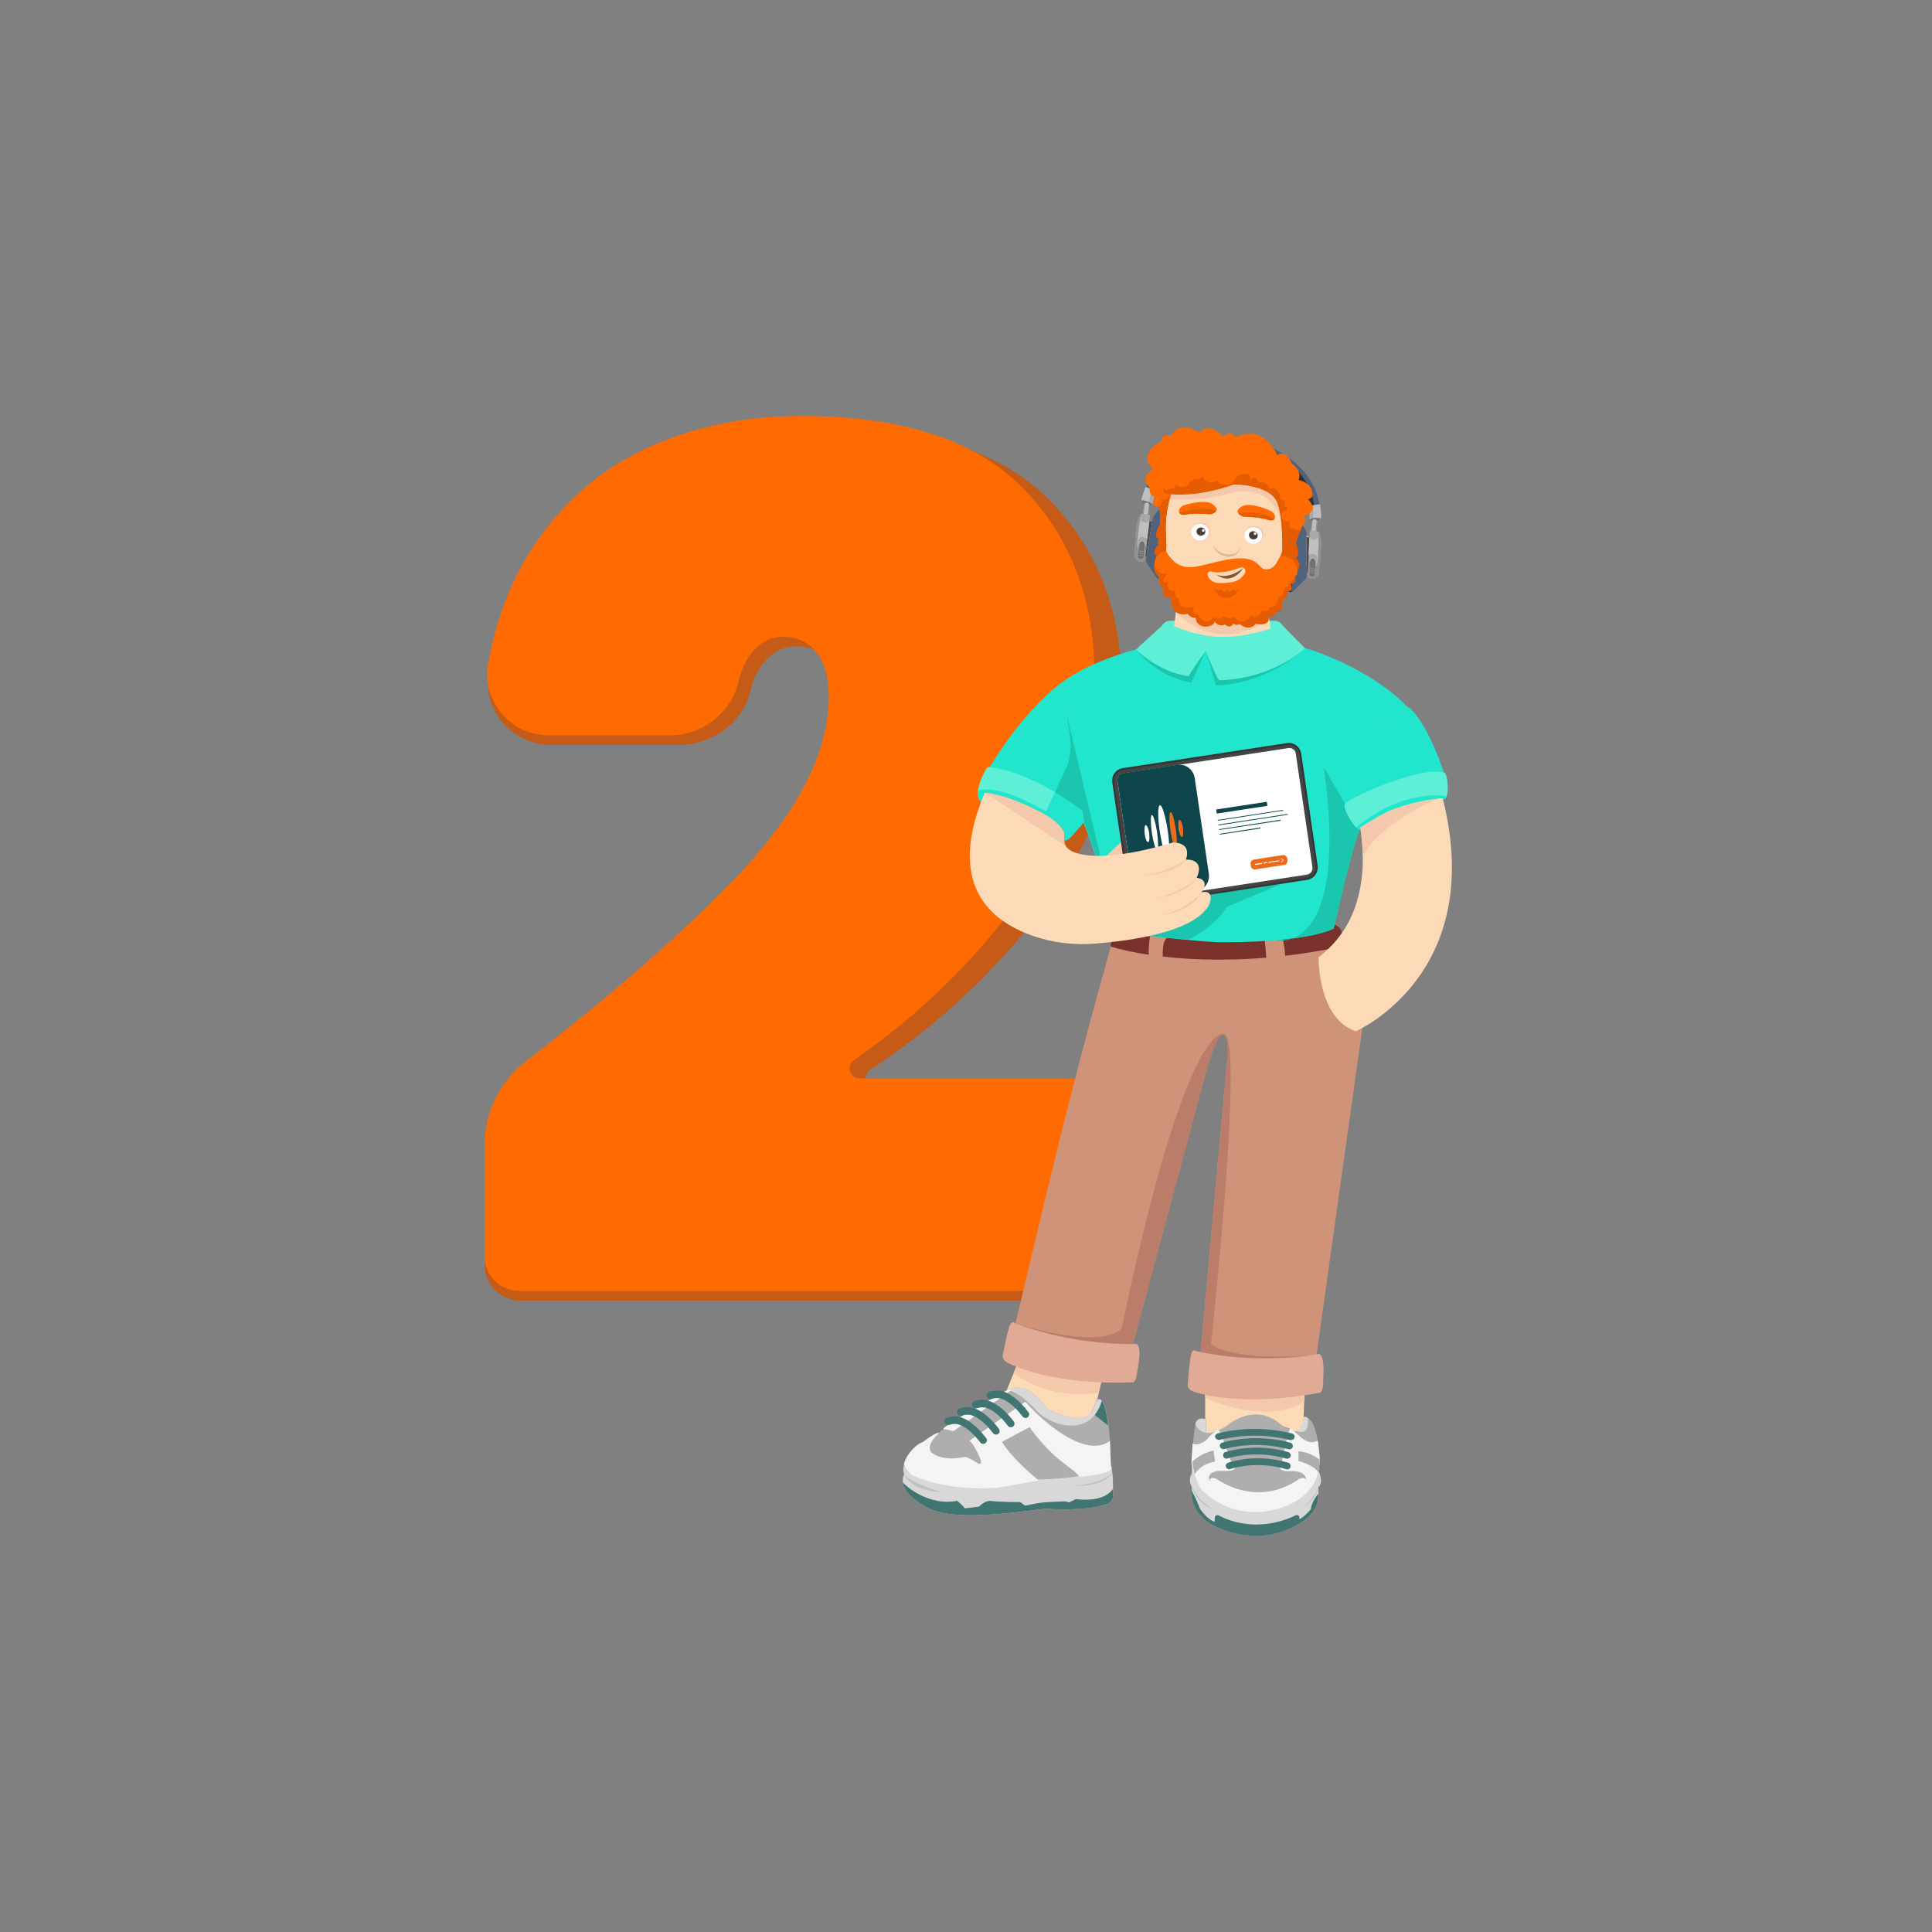 <svg xmlns="http://www.w3.org/2000/svg" xmlns:xlink="http://www.w3.org/1999/xlink" x="0px" y="0px" viewBox="0 0 1000 1000" style="enable-background:new 0 0 1000 1000;" xml:space="preserve"><rect x="0" y="0" width="1000" height="1000" fill="#808080" stroke="none"/><style type="text/css">	.st0{fill:#C55B16;}	.st1{fill:#FF6B00;}	.st2{fill:#CE9379;}	.st3{fill:#B97D6A;}	.st4{fill:#7B312B;}	.st5{fill:#FCDAB6;}	.st6{fill:#F4C9AB;}	.st7{display:none;}	.st8{display:inline;fill:#FCDAB6;}	.st9{display:inline;fill:#CBD3D2;}	.st10{display:inline;fill:#D8D7D6;}	.st11{display:inline;fill:#E5E4E3;}	.st12{display:inline;fill:#A6AFB2;}	.st13{display:inline;fill:#5EEFD7;}	.st14{display:inline;fill:#43504F;}	.st15{display:inline;fill:#8F9799;}	.st16{display:inline;fill:#C6C6C6;}	.st17{display:inline;fill:#BCBCBC;}	.st18{display:inline;fill:#B7B7B7;}	.st19{display:inline;fill:#777E7F;}	.st20{display:inline;fill:#53D3BA;}	.st21{display:inline;fill:#424F4E;}	.st22{fill:#E0AA94;}	.st23{fill:#FCDAB7;}	.st24{fill:#22E5CE;}	.st25{fill:#1AC6AD;}	.st26{fill:#5EEFD7;}	.st27{fill:#454445;stroke:#343435;stroke-miterlimit:10;}	.st28{fill:#FFFFFF;}	.st29{fill:#EB6B1B;}	.st30{fill:#0E464B;}	.st31{fill:none;stroke:#FFFFFF;stroke-width:0.275;stroke-miterlimit:10;}	.st32{fill:#EC6B1C;}	.st33{display:inline;fill:#494949;}	.st34{display:inline;fill:#FFFFFF;}	.st35{display:inline;fill:#0D474B;}	.st36{display:inline;fill:#FF6B00;}	.st37{fill:#51627C;}	.st38{fill:#333232;}	.st39{fill:#4C4C4C;}	.st40{fill:#A8A8AA;}	.st41{fill:#919191;}	.st42{fill:#BFBFC1;}	.st43{fill:#727272;}	.st44{fill:#595959;}	.st45{fill:#E55C00;}	.st46{fill:#7F5434;}	.st47{fill:#E5B798;}	.st48{fill:#493E37;}	.st49{fill:#D8D8D8;}	.st50{fill:#AEAEAE;}	.st51{fill:#F4F4F4;}	.st52{fill:#417571;}	.st53{fill:#BCC4C3;}</style><g id="Calque_2"></g><g id="Calque_2_-_copie">	<g>		<path class="st0" d="M386.9,459c33.3-33.4,50-64.6,50-93.7c0-9.8-2.2-17.4-6.7-22.7c-4.5-5.3-10.4-8-17.6-8    c-8.6,0-15.3,4.2-20.2,12.6c-1.7,2.9-3.1,6.4-4,10.4c-3.9,16.5-19.6,28-37.3,28h-65.3c-20.7,0-36.4-17.9-32.6-37.4    c4.2-21.7,11.5-40.6,21.9-56.6c16-24.6,36.9-42.6,62.5-54.1c25.6-11.5,53.9-17.2,84.6-17.2c54.7,0,94.8,12.6,120.2,37.8    c25.4,25.2,38.1,57.4,38.1,96.8c0,41.4-13.8,80.2-41.4,116.4c-24.2,31.8-53.7,59.3-88.6,82.4c-4.4,2.9-2.2,9.5,3.1,9.5h128.8v94    c0,8.8-7.5,16-16.7,16h-296c-10.4,0-18.7-8-18.7-18v-57.5c0-16.9,8.2-32.9,22.2-43.3C320.1,519.7,358,487.9,386.9,459z"></path>	</g>	<g>		<path class="st1" d="M381.1,454c31.9-33.4,47.9-64.6,47.9-93.7c0-9.8-2.2-17.4-6.5-22.7c-4.3-5.3-9.9-8-16.9-8    c-8.2,0-14.6,4.2-19.4,12.6c-1.6,2.9-2.9,6.4-3.9,10.4c-3.8,16.5-18.8,28-35.7,28h-62.6c-19.8,0-34.9-17.9-31.3-37.4    c4-21.7,11-40.6,21-56.6c15.4-24.6,35.3-42.6,59.9-54.1c24.6-11.5,51.6-17.2,81.1-17.2c52.4,0,90.8,12.6,115.2,37.8    c24.4,25.2,36.6,57.4,36.6,96.8c0,41.4-13.2,80.2-39.6,116.4c-23.2,31.8-51.5,59.3-84.9,82.4c-4.2,2.9-2.1,9.5,3,9.5h123.4v94    c0,8.8-7.2,16-16,16H268.8c-9.9,0-18-8-18-18v-57.5c0-16.9,7.8-32.9,21.3-43.3C317,514.7,353.4,482.9,381.1,454z"></path>	</g></g><g id="Calque_1">	<g>		<g>			<g id="pantalon_00000108273526182034629770000004096318833782677687_">				<path class="st2" d="M707.8,513.2L680,711.6l-13.2-0.8l-46.1-2.7l14.8-163.5c0-0.3,0-0.7,0-1v-0.1c0-0.2,0-0.4,0-0.6      c-0.1-2.2-0.3-5.1-1.2-6.4c-0.2-0.3-0.3-0.4-0.5-0.6c0,0-0.1,0-0.1-0.1c-0.3-0.1-0.9-0.3-1.4,0c0,0,0,0-0.1,0      c-0.2,0.1-0.5,0.2-0.5,0.3c-2.8,1.7-7.3,17.5-7.6,18.9L586,697.2l-1.5,6.7l-6.5-0.6l-0.7-0.1l-43.7-4.3l-9.7-6.8      c21.3-89.8,32.2-135.1,50.7-200.9c0.5-1.9,4.4-19.2,4.8-21.3l30.3,13.2l63.7-3.9l15.8-1c2.6-0.1,4.9,1.9,5.1,4.5l-0.2,7      L707.8,513.2z"></path>				<path class="st3" d="M679,710.7l-12.2,0.2l-46.1-2.7l14.8-163.5l0-0.8c0-0.1,0-0.2,0-0.3v-0.1c0-0.2,0-0.4,0-0.6      c-0.1-2.2-0.3-5.1-1.2-6.4c-0.2-0.3-0.3-0.4-0.5-0.6c-0.2-0.4-0.5-0.7-0.8-0.8c0.1,0,0.1,0,0.2,0c0,0,0,0,0,0      c11.4-1.7-6.4,160.5-6.4,160.5s7.7,8.7,50.5,6.1L679,710.7z"></path>				<path class="st3" d="M583.1,682c0,0,1.9,20.1-55.3,3.8l1.1,9.9l51.8,7.8l3.7-11.3L583.1,682z"></path>				<path class="st3" d="M634.5,535.8v0.7c0,0,0,0,0,0c-0.2-0.3-0.3-0.4-0.5-0.6c0,0-0.1,0-0.1-0.1c-0.3-0.1-0.9-0.3-1.4,0      c0,0,0,0-0.1,0c-0.2,0.1-0.4,0.2-0.5,0.3c-2.8,1.7-7.3,17.5-7.6,18.9L586,697.2l-7.9,6.1l-0.8,0.6c0-0.2,0.1-0.5,0.1-0.7      c31.7-157.9,51.7-168.8,55.8-168.1c0,0,0,0,0,0C634.1,535.2,634.5,535.8,634.5,535.8z"></path>				<path class="st2" d="M572.4,705.1c0,0-0.8,3.4-1.9,8.1c-20.5-0.1-36.1-5.3-43.5-8.3l4.2-10.4L572.4,705.1z"></path>				<path class="st2" d="M675.2,711.1v9.7c-21.4,5.6-41.9,0.2-51.4-3v-9.6L675.2,711.1z"></path>				<path class="st4" d="M694.5,482.9l-0.2,7c-53.1,11.4-98,6.4-118.9,0.2c-0.4-0.1-0.6-0.5-0.5-0.8c0.4-1.9,0.9-4.4,1.2-6.2      l33.7,0.2c16.9,2.6,33.1,3,49.3,1.8c6-0.4,10.2-3.1,14.4-5.7l15.8-1C692,478.3,694.3,480.3,694.5,482.9z"></path>				<path class="st2" d="M597.7,480.6c0,0-3.7-1.7-3.1,18.9c0.7,19.8,5.8,3.5,5.8,3.5l2.1-0.9c0,0-2.4-14.4,1.8-17      c0-2.1,0.8-1.8,2.4,0.7C607.3,482.3,597.7,480.6,597.7,480.6z"></path>				<path class="st2" d="M661.5,502.2H656l-1.4-16.4l8.2-0.9c0,0,2.1-1.8,2.7,15.5C666.3,517.7,661.5,502.2,661.5,502.2z"></path>			</g>			<path class="st5" d="M570.5,713.2c-0.5,2.3-1.2,5-1.8,7.8c-0.3,1.4-0.6,2.8-1,4.3c-0.1,0-0.2,0-0.2,0l-0.2,0.7c0,0,0.1,0,0.2,0     c-0.3,1.4-0.6,2.8-0.9,4.2c-0.7,3.3-1.4,6.3-1.8,8.6c-0.7,3.6-4.6,5.8-9.6,7.1c-9.5,2.4-23.2,1.4-28.1,0.4     c-7.5-1.5-6.9-24.7-6.9-24.7l4.4-10.7l2.4-5.9C534.4,708,550,713.1,570.5,713.2z"></path>			<path class="st5" d="M674,753.5c-5.5,2.9-25.5-1.4-38.6-4.8h0c-6.7-1.7-11.6-3.2-11.6-3.2v-27.8c9.5,3.3,30.1,8.7,51.4,3     C675.2,720.8,674.1,752.2,674,753.5z"></path>			<path class="st6" d="M570.5,713.2c-0.5,2.3-1.2,5-1.8,7.8c-21.8,2.9-36.6-4.7-44.1-10.2l2.4-5.9C534.4,708,550,713.1,570.5,713.2     z"></path>			<path class="st6" d="M675.2,720.8v4.7c-17.3,10.3-40.9,2.9-51.4-2v-5.7C633.3,721,653.9,726.4,675.2,720.8z"></path>			<g class="st7">				<path class="st8" d="M567.7,725.3c-0.1,0.2-0.1,0.5-0.2,0.7c0,0-0.1,0-0.2,0l0.2-0.7C567.6,725.3,567.6,725.3,567.7,725.3z"></path>				<path class="st9" d="M554.4,762.8c-25.8,0-73.9,0-73.9,0s-4.1,0-4.1-2.2v-9.3c0-1.5,0-2.5,0-2.5s0-1,0.8-2.2      c0.6-0.9,1.6-1.9,3.3-2.9c4.1-2.2,24-15.7,31.5-23.6c0,0,10.3-9,13.7,8.4c0,0,0.1,0.7,0.9,1.7c-2.8,3-9.1,8.5-21.3,14.1      l14.8,12.4l35.1-0.1v3.3C555.2,760,555.6,761.5,554.4,762.8z"></path>				<rect x="476.4" y="756.3" class="st10" width="78.9" height="1.7"></rect>				<path class="st10" d="M576,769.2c0,0.8,0,1.5,0,2.2h-0.1C575.9,770.7,575.9,770,576,769.2L576,769.2z"></path>				<path class="st11" d="M527.8,729.1c0,0-21.3,21.4-48,18C479.8,747,505.2,752.7,527.8,729.1z"></path>				<path class="st8" d="M675.2,735.8v2.1c-0.2-0.1-0.4-0.2-0.6-0.3c-0.1-1-0.1-1.7-0.1-1.7C674.8,735.8,675,735.8,675.2,735.8z"></path>				<path class="st12" d="M657.5,779v-2.1c0,0,0,0,0-0.1c3.4-4.5,2.4-10,2.4-10c3.5-0.9,6.1-2.5,8.1-4.5c1.4-1.4,2.5-3.1,3.4-4.8      c1.2-2.5,1.9-5.3,2.3-7.7c0.1-1,0.2-1.9,0.3-2.8c0.1-1,0.1-2,0.1-2.8c0-2-0.2-3.3-0.2-3.3c0,0,0,0,0,0l0,0      c-0.3-0.4-9.1-12.2-20.6-12.7c-11.7-0.6-24.7,13.3-24.7,13.3s0,0-0.1,0c-0.5-0.3-4-2.3-4.7-6c0-0.2-0.1-0.4-0.1-0.6      c0-0.3,0-0.5,0-0.8c0,0-5.4-0.2-5.4,4.5c0,2.7-0.2,14-0.4,23.3c0,1.2,0,2.3-0.1,3.4c0,0,0,0,0,0.1c0,0,0,0.1,0,0.1      c0,1.5-0.1,3-0.1,4.2c-0.1,2.9-0.1,4.8-0.1,4.8s11,11,32.9,11c2.4,0,4.7-0.1,6.9-0.4c0,0,0,0,0,0c17.1-1.8,24.6-10.1,24.6-10.1      v-8.6C678.8,769.5,669.4,776.7,657.5,779z"></path>				<path class="st10" d="M628.6,741.4c0,0-2.7,26.6,21.3,25.5C649.9,766.9,625.9,770.9,628.6,741.4z"></path>				<path class="st10" d="M673.9,740.8c0,0,3,27.4-21,26.2C652.9,767.1,676.6,770.4,673.9,740.8z"></path>				<path class="st10" d="M657.5,776.8C657.5,776.8,657.5,776.8,657.5,776.8l0,2.2c-3.1,0.6-6.3,0.9-9.7,0.7      c-18.5-1.1-27.2-10.8-30-14.5c0,0-0.1-0.1-0.1-0.1c0-1,0.1-2.1,0.1-3.4c0,0,0,0.1,0.1,0.1c8,9.2,16.4,15.2,32.6,15.7      C652.9,777.5,655.2,777.3,657.5,776.8z"></path>				<path class="st13" d="M680,766.3c-32.9,26.1-58.3-0.1-58.3-0.1l11-11l39.6-1.5l0.4,0.6c-0.3,1-0.7,2.1-1.2,3.1      c1.3,0.4,2.2,0.9,2.4,1.3c2.1,3.5-3.4,4.1-3.4,4.1c-0.8-0.2-1.6-0.4-2.4-0.5c-2,2-5.8,3.7-9.3,4.6c0,0,2.2,5.4-1.3,9.9      c8.9-1.8,17.2-7.1,22.2-11L680,766.3z"></path>				<path class="st9" d="M628.6,737.9c0,0-4.7,28.9,20.4,29c0.3,0,0.6,0,0.9,0c22.6,2.3,23.3-14.5,24-26.1      C673.9,740.8,658.8,706.7,628.6,737.9z"></path>				<path class="st14" d="M671.4,757.5c-0.8,1.7-2,3.4-3.4,4.8c-16.2-3.2-36.7-0.1-36.7-0.1c-6.9,0.6-2.1-3.5-2.1-3.5      C636.4,753.8,663.1,754.8,671.4,757.5z"></path>				<path class="st14" d="M674,747c-0.1,0.9-0.2,1.8-0.3,2.8c-19.9-3.6-46.1-0.3-46.1-0.3c-8.4,0.6-2.5-3.5-2.5-3.5      c2.2-1.3,5.9-2.1,10.3-2.7h0c12-1.5,29.7-0.8,38.6,0.8C674.1,745,674.1,745.9,674,747z"></path>				<path class="st8" d="M675.2,739.7c-0.8,0.9-1.3,1.1-1.4,1.2c1-0.8,0.9-4.3,0.8-6.2c0.2,0.1,0.4,0.2,0.6,0.2v4V739.7z"></path>				<path class="st11" d="M675.6,739.1c-0.1,0.1-0.2,0.2-0.2,0.3c-0.1,0.1-0.1,0.2-0.2,0.2v-0.8      C675.2,738.9,675.4,738.9,675.6,739.1z"></path>				<path class="st15" d="M628.5,741.4c-0.8-0.4-10.6-5-4.7-6c0,0,0,0,0.1,0C624.6,739.1,628.1,741.1,628.5,741.4z"></path>				<path class="st15" d="M568.4,723.9c-0.2,0-0.5,0-0.8,0.1c0.1-0.2,0.1-0.3,0.2-0.5c0.4-0.1,1.8-0.2,3.3-0.2L568.4,723.9z"></path>				<path class="st11" d="M576,747.4c0,1.3,0,2.6-0.1,3.9c0,0.6,0,1.1,0,1.7c0,1.2,0,2.4-0.1,3.4H565L576,747.4z"></path>				<path class="st16" d="M575.9,756.3c0,0.6,0,1.2,0,1.7h-20.6v-1.7H575.9z"></path>				<path class="st17" d="M575.8,758c0,1.9-0.1,3.1-0.1,3.1s-2.7,1.7-5.5,1.7h-15.9c1.2-1.3,0.8-2.8,0.8-2.8v-2H575.8z"></path>				<path class="st18" d="M568.4,725.9l-0.9,0.3c0-0.1,0.1-0.2,0.1-0.2C567.8,725.9,568.1,725.9,568.4,725.9z"></path>				<path class="st19" d="M675.2,740.3v-1.4v-4C677.4,735.8,677.3,737.9,675.2,740.3z"></path>				<path class="st17" d="M657.5,779v6.1c17.1-1.8,24.6-10.1,24.6-10.1v-8.6C678.8,769.5,669.4,776.7,657.5,779z"></path>				<path class="st20" d="M657.5,776.8c3.4-4.5,1.3-9.9,1.3-9.9c3.5-0.9,7.3-2.6,9.3-4.6c0.8,0.2,1.6,0.3,2.4,0.5      c0,0,5.5-0.6,3.4-4.1c-0.3-0.5-1.1-0.9-2.4-1.3c0.5-1,0.9-2,1.2-3.1l7.1,11.4C674.7,769.7,666.4,775,657.5,776.8z"></path>				<path class="st15" d="M682.1,737.4v26.5c-0.7,0.6-1.5,1.3-2.4,2l-7.1-11.4c0.5-1.6,0.8-3.2,1-4.6c0.5,0.1,1.1,0.2,1.6,0.3      c0,0,6.7-0.6,4.2-4.1c-0.4-0.5-1.6-1-3.5-1.4v0c-0.6-0.1-1.2-0.3-2-0.4c0-2-0.2-3.3-0.2-3.3c0.1-0.1,0.7-0.5,1.4-1.2      c0.1-0.1,0.4-0.5,0.4-0.5c1-1.4,1.8-3.3-0.4-4.3v-1.6C680.2,733.1,682.1,737.4,682.1,737.4z"></path>				<path class="st21" d="M670.4,762.8c-0.8-0.2-1.6-0.4-2.4-0.5c1.4-1.4,2.5-3.1,3.4-4.8c1.3,0.4,2.2,0.9,2.4,1.3      C675.9,762.3,670.4,762.8,670.4,762.8z"></path>				<path class="st16" d="M682.1,763.8v2.6c-3.3,3.2-12.7,10.3-24.6,12.6v-2.1c0,0,0,0,0-0.1C668,774.6,677.6,767.8,682.1,763.8z"></path>				<path class="st21" d="M676,744.5L676,744.5c-0.2,0.5-0.5,1-0.8,1.5c-0.2,0.4-0.7,0.7-1.2,0.9c0.1-1,0.1-2,0.1-2.8      C674.8,744.3,675.4,744.4,676,744.5z"></path>				<path class="st21" d="M675.3,750c-0.5-0.1-1-0.2-1.6-0.3c0.1-1,0.2-1.9,0.3-2.8c0.6-0.2,1-0.6,1.2-0.9c0.3-0.5,0.6-1,0.8-1.5      c1.9,0.4,3.1,0.9,3.5,1.4C682,749.5,675.3,750,675.3,750z"></path>				<path class="st13" d="M521.2,756.7l-44.8-0.1v-5.3c0-1.5,0-2.5,0-2.5s0-1,0.8-2.2c4.9,1.2,17,2.8,29.5-3.2L521.2,756.7z"></path>				<path class="st13" d="M576.1,740.5c0,3.7-0.1,7.5-0.1,10.8c0,0.6,0,1.1,0,1.7c0,1.2,0,2.4-0.1,3.4H560      C562,747,573.8,741.5,576.1,740.5z"></path>				<path class="st12" d="M555.2,738.6v18l-35.1,0.1l-14.2-13.1c12.2-5.6,17.9-10.5,20.8-13.5c1.7,2.2,6.7,5.8,21.1,5      c0,0,2.4-0.6,5.7-1.7C554.3,733.9,555.2,735.1,555.2,738.6z"></path>				<path class="st19" d="M566.6,727.1c-1.2,0.6-2.3,1.1-2.9,1.3c1.2-0.8,2.2-1.7,3.1-2.7c0,0,0.4-1.2,0.6-1.6l0.9-0.2      C573.1,723.6,569.7,725.6,566.6,727.1z"></path>				<path class="st15" d="M576.1,740.5c0,2.3,0,4.7-0.1,6.9l-11.1,9h-9.7v-17.7c0-3.5-0.9-4.7-1.8-5.1c3.3-1.1,7.2-2.9,10.4-5.1      c0.5-0.2,1.7-0.7,2.9-1.3c3-1.5,6.5-3.5,1.7-3.2l2.7-0.7c2.1,0,4.4,0.4,4.7,1.9C576.1,726.3,576.1,733.1,576.1,740.5z"></path>				<path class="st14" d="M499.7,749.9c0,0-5.5-7.3-11.7-11.8c0,0,0.7-3.4,4.1-2.8c9.7,1.6,12.9,12.5,13.7,13.5      C505.9,748.7,504.5,752.7,499.7,749.9z"></path>				<path class="st14" d="M512.4,742c0,0-5.5-7.3-11.7-11.8c0,0,0.7-3.4,4.1-2.8s13.7,13.5,13.7,13.5S517.2,744.8,512.4,742z"></path>				<path class="st9" d="M657.5,779l0,6.1c-2.1,0.2-4.4,0.4-6.9,0.4c-21.9,0-32.9-11-32.9-11s0-1.9,0.1-4.8c0-1.2,0.1-2.7,0.1-4.2      c0,0,0-0.1,0-0.1C622.4,771.5,634.8,781.4,657.5,779z"></path>			</g>			<path class="st22" d="M525.5,685c0,0-1.8-2.4-3.2,2.1c-1.4,4.5-3.4,15-3.4,15s0,2.2,3.4,3.7c3.4,1.5,24,11.2,63.8,9.7     c0,0,2.1,0.7,2.7-6.7c0,0,2.9-13.7-1.3-13.2C587.5,695.6,558.2,697.1,525.5,685z"></path>			<path class="st22" d="M619.2,699.4c0,0-2.1-2.1-2.9,2.6c-0.8,4.7-1.6,15.4-1.6,15.4s0.3,2.2,3.9,3.2c3.6,1,25.2,7.6,64.4,0.3     c0,0,2.1,0.4,1.9-7.1c0,0,1.2-14-2.9-12.9C681.9,700.9,653.1,706.7,619.2,699.4z"></path>			<polygon class="st3" points="682.5,497.4 683.6,493.9 685.2,499.5    "></polygon>			<polygon class="st3" points="696.2,524.8 700,526.9 697.7,520.3    "></polygon>		</g>		<g>			<path class="st23" d="M701.7,533.8c-19.9-6.9-19.2-38.4-19.2-38.4c19.5-14.7,23-36.4,22.9-51.8c0-6.5-0.7-11.6-1.1-13.9     c-0.1-0.9-0.2-1.3-0.2-1.3c0.5-1.4,1-2.7,1.6-4c3.8-8.5,8.8-13.2,14-15.6c9.7-4.5,20.1-1.2,24.3,0.5c1.2,0.5,1.9,0.9,1.9,0.9     c0.2,0.8,0.4,1.6,0.7,2.4c0.1,0.5,0.3,1.1,0.4,1.6C769.3,504.7,701.7,533.8,701.7,533.8z"></path>			<path class="st6" d="M746.4,412.6c0,0-31.2,11.6-41.1,30.9c-0.1-9-1.3-15.2-1.3-15.2c3.9-11,9.6-16.8,15.6-19.6     C730.8,410.1,746.4,412.6,746.4,412.6z"></path>			<g>				<path class="st24" d="M729.8,382.8c-5.1,6.6-9.2,8.1-18.2,27.9c-0.2,0.3-0.3,0.7-0.5,1l0,0c-0.3,0.1-0.7,0.2-1,0.2      c-0.1,0-0.2,0-0.3,0.1c-1.1,0.2-1.9,0.4-1.9,0.4c-1.4,3.8-4.2,7.6-5.9,11.7c0,0.3-0.1,0.6-0.1,1c0,0.3-0.1,0.7-0.1,1l1.8,2.7      c0.1-0.1,0.2-0.2,0.4-0.3c0,0,0,0,0,0c-0.8,2.1-1.6,4.5-2.4,7.1c-0.3,1.1-0.6,2.2-1,3.3c-3.3,11.6-6.7,26.2-9.1,36.6      c-0.4,1.9-0.8,3.6-1.2,5.1c0,0-1.5,1-5.9,2.2c-7.3,2.1-22.6,4.9-52.1,4.9c-3.5,0-10.1-0.5-17.6-1.2c-10.7-1-23.2-2.3-30.4-3      c-2.1-0.2-3.8-0.4-4.9-0.5c1.5-0.3,2.9-0.6,4.3-0.9c13.2-3,21.8-7.5,26.5-14.9c0,0,4.5-5.4-4.1-4.1c0,0,3.1-3.5-5.5-4.8      c0,0,6.7-2.5,3.6-3.6c-0.8-0.3-2.4-0.5-5-0.5c0,0,13.5-8.9,1.4-8.9c0,0-10.8,11.4-30.2,7.5c-0.2-0.9-0.8-2.5-1.4-4.4      c-1.6-4.7-4.1-11.3-4.6-13.1c0,0,0,0,0,0v0c-0.5-1.6-1-3-1.5-4.2c-0.3-0.9-0.7-1.7-1-2.6c-0.3-0.7-0.6-1.5-0.9-2.2      c-0.1-0.2-0.1-0.3-0.2-0.4c-0.1-0.3-0.2-0.5-0.3-0.8c0,0,0,0,0,0c-0.7-1.8-1.4-3.5-2.2-5.2c0-0.1-0.1-0.2-0.1-0.3      c-0.1-0.4-0.3-0.7-0.5-1.1v0c-0.2-0.6-0.5-1.1-0.7-1.7c-0.2-0.5-0.4-1-0.6-1.5c-0.3-0.6-0.5-1.2-0.8-1.8      c-0.3-0.6-0.5-1.2-0.8-1.7c-4.2-9.2-8.4-17.5-12.1-24.4c-2.7-5-18.5-2.3-12-13.4c13.7-23.3,37.2-32,55.9-37.5      c0.5-0.1,1-0.3,1.4-0.4c0,0,0.1,0,0.1,0c0.1,0,0.2,0,0.2-0.1c0.7-0.2,1.3-0.4,2-0.6c0.4-0.1,0.7-0.2,1-0.3      c0.2-0.1,0.3-0.1,0.5-0.1c0.2-0.1,0.5-0.1,0.7-0.2c0.4-0.1,0.7-0.2,1.1-0.3c0.2-0.1,0.4-0.1,0.5-0.1c0.3-0.1,0.7-0.2,1-0.3      c0,0,0.1,0,0.1,0c0.3-0.1,0.5-0.2,0.8-0.2c0.1,0,0.3-0.1,0.4-0.1c0.1,0,0.2-0.1,0.4-0.1c0.1,0,0.1,0,0.2,0      c0.2-0.1,0.4-0.1,0.6-0.2c0.4-0.1,0.8-0.2,1.1-0.3c0.1,0,0.2,0,0.3-0.1c0.1,0,0.1,0,0.2,0c0.1,0,0.2-0.1,0.3-0.1c0,0,0,0,0,0      c0.2-0.1,0.4-0.1,0.4-0.1l16.5,3.6l16.5-0.2l32.9-3.4c0,0,3.8,0.9,9.7,2.6c0.6,0.2,1.2,0.3,1.8,0.5c0.6,0.2,1.2,0.3,1.8,0.5      c0,0,0,0,0,0h0c27,9.6,42,21.7,49.5,29.5C733.3,370.6,733.7,377.7,729.8,382.8z"></path>				<path class="st25" d="M675.7,335.5c0,0-0.1,0.1-0.1,0.1c-22.6,19.9-46.2,19.1-46.2,19.1l-5.3-17.8l-7.5,16.5      c-18.6-3.5-28.4-17-28.4-17l0-0.3c0,0,0.1,0,0.1,0c0.1,0,0.2,0,0.2-0.1c0.7-0.2,1.3-0.4,2-0.6c0.4-0.1,0.7-0.2,1-0.3      c0.2-0.1,0.3-0.1,0.5-0.1c0.2-0.1,0.5-0.1,0.7-0.2c0.4-0.1,0.7-0.2,1.1-0.3c0.2-0.1,0.4-0.1,0.5-0.1c0.3-0.1,0.7-0.2,1-0.3      c0,0,0.1,0,0.1,0c0.3-0.1,0.5-0.2,0.8-0.2c0.1,0,0.3-0.1,0.4-0.1c0.1,0,0.2-0.1,0.4-0.1c0.1,0,0.1,0,0.2,0      c0.2-0.1,0.4-0.1,0.6-0.2c0.4-0.1,0.8-0.2,1.1-0.3c0.1,0,0.2,0,0.3-0.1c0.1,0,0.1,0,0.2,0c0.1,0,0.2-0.1,0.3-0.1c0,0,0,0,0,0      c0.2-0.1,0.4-0.1,0.4-0.1l16.5,3.6l16.5-0.2l32.9-3.4C666,332.9,669.8,333.8,675.7,335.5z"></path>				<path class="st24" d="M567.3,416.5c-2.2,5.5-6.7,10-9.6,10.3c-0.8-5.3-12.8-7.9-13.8-12.8c-14.9-7-33.5-13.5-33.5-13.5      c12.2-22.2,30.2-40.6,33.6-42.3C545.3,357.5,573.4,401.4,567.3,416.5z"></path>				<path class="st26" d="M675.6,335.6c-0.8,0.7-17.1,15.8-44.6,16.5c-2.7-4.1-4.8-10.3-6.9-15.1c-4.1,5.5-5.5,7.5-8.9,13      c-15.1-2.1-26.1-12.7-27-13.6c0,0,0,0,0,0l0-0.1l0.1-0.1l0.3-0.5c0.4-0.8,12.3-11,13.1-12.2c1.5-2.2,3.7-2.2,4.1-2.2      c0.4,0,6.8,0,6.8,0l20.5,3.6l19.7-3.6c0,0,6.4,0,6.8,0s2.6,0,4.1,2.2C663.8,323.9,675.6,335.6,675.6,335.6z"></path>				<path class="st26" d="M562.5,424c-0.2,0.2-0.4,0.5-0.6,0.7c-0.2,0.2-0.4,0.5-0.6,0.7c0,0-0.1,0.1-0.1,0.1      c-0.2,0.2-0.3,0.4-0.5,0.5c-5.3,5.8-7.3,7.9-9.8,7.2c0,0,0,0,0,0c0-0.6,0-1.3,0-2v-0.4c-0.1-0.2-0.2-0.4-0.3-0.6      c-0.1-0.1-0.2-0.3-0.2-0.4c-0.2-0.3-0.4-0.7-0.6-1c-0.2-0.2-0.3-0.4-0.5-0.6c-0.2-0.2-0.3-0.4-0.5-0.6c-0.1-0.2-0.3-0.3-0.4-0.5      c-0.1-0.2-0.3-0.3-0.4-0.5c0,0,0,0-0.1-0.1c-0.3-0.3-0.7-0.7-1-1c-0.1-0.1-0.2-0.2-0.4-0.3c-0.2-0.1-0.3-0.3-0.5-0.4      c-0.3-0.2-0.6-0.5-0.9-0.7c-0.1,0-0.1-0.1-0.2-0.1c-0.3-0.2-0.7-0.5-1-0.7c0,0,0,0,0,0c-0.3-0.2-0.7-0.5-1-0.7c0,0,0,0-0.1,0      c-0.3-0.2-0.7-0.4-1.1-0.7c0,0-0.1,0-0.1-0.1c-0.2-0.1-0.4-0.3-0.7-0.4c-0.2-0.1-0.5-0.3-0.7-0.4c-0.4-0.2-0.9-0.5-1.3-0.7      c-0.1,0-0.1-0.1-0.2-0.1c-0.4-0.2-0.7-0.4-1.1-0.6c-0.9-0.4-1.7-0.9-2.5-1.2c-11.1-5.5-19.2-7.5-25.3-8.4c0,0,0,0,0,0.1      c-0.3,0.6-0.5,1.2-0.8,1.8c-0.4,1-0.8,2-1.2,3c-0.1-0.1-0.2-0.1-0.2-0.2c-0.2-0.2-0.3-0.3-0.4-0.5c-0.1-0.2-0.2-0.3-0.3-0.5      c-0.8-1.3-0.8-3-0.7-4.4c0-0.4,0.1-0.9,0.2-1.2c0.9-4.5,3.1-8.5,4.2-10.3c0.4-0.6,1-0.9,1.7-0.8c12.5,1.7,24.8,7.7,33.9,13      c0.3,0.2,0.5,0.3,0.8,0.4c7.2,4.3,12.2,8.1,13.3,9c0,0,0,0,0,0c0.2,0.1,0.2,0.2,0.2,0.2s0,0,0,0      C560.6,420.1,563.1,423.4,562.5,424z"></path>				<path class="st26" d="M508.9,412.1c0.3-0.6,0.5-1.2,0.8-1.8c-0.3,0.8-0.5,5-0.7,5.6c-0.5-0.2-0.9-0.4-1.2-0.7      C508.1,414.1,508.5,413.1,508.9,412.1z"></path>				<path class="st26" d="M550.8,430.9c0,0.9,0,1.6,0,2.4c-0.6-0.2-1.3-0.5-2-1c-3.5-2.3-6.4-5.3-9.7-7      c-18.1-9.5-29.4-12.8-29.4-12.8s-0.3-0.1-0.7-0.3c0.3-0.6,0.5-1.3,0.8-1.9c6.1,0.8,14.2,2.8,25.3,8.4      C540.5,421.3,547.6,424.6,550.8,430.9z"></path>				<path class="st25" d="M570.7,448l-1.4,0.4c-1.6-4.7-4.1-11.3-4.6-13.1c0,0,0,0,0,0v0c-0.5-1.6-1-3-1.5-4.2      c-0.3-0.9-0.7-1.7-1-2.6c-0.3-0.7-0.6-1.5-0.9-2.2c-0.1-0.2-0.1-0.3-0.2-0.4v-0.4l-0.9-5.7l-8.2-50.4L570.7,448z"></path>				<path class="st25" d="M669.3,455l-34.1,14.3c0,0-5.3,9.8-20.3,17.1c-10.7-1-23.2-2.3-30.4-3c-0.2-0.5-0.4-0.9-0.5-1.3      c13.2-3,21.8-7.5,26.5-14.9c0,0,4.5-5.4-4.1-4.1c0,0,3.1-3.5-5.5-4.8c0,0,6.7-2.5,3.6-3.6c11-8.3,21.7-16.3,22.2-16.5      C627.6,437.8,669.3,455,669.3,455z"></path>				<path class="st25" d="M718.4,372.1c-0.9,14.1-4.8,28.9-8.3,39.8c-3,9.4-5.8,15.8-6,16.4c0,0,0,0,0,0v0c0,0,0,0,0,0      c-0.8,2.1-1.6,4.5-2.4,7.1c-0.3,1.1-0.6,2.2-1,3.3c-3.3,11.6-6.7,26.2-9.1,36.6c-0.4,1.9-0.8,3.6-1.2,5.1c0,0-1.5,1-5.9,2.2      l16.1-55.8l15.3-53C716.8,373.3,717.6,372.7,718.4,372.1z"></path>				<path class="st25" d="M685.2,397.3c-0.1-0.7,17.5,30.1,17.5,30.1l-4.7,14.1l-10.2,40.2c0,0-13.6,4.4-27.7,4.9      C660.2,486.6,698.9,496,685.2,397.3z"></path>				<path class="st25" d="M555.3,390l-9.3,20.2l14.4,9.7c0,0,2.7-4,2.1-4.4S555.3,390,555.3,390z"></path>				<path class="st24" d="M748.1,402.9c0,0-20.6,3.4-33.3,8.7c-1.5,4.3-0.4,6.2-1.8,10.8c-1.2,0.8-6.2,3.7-8.6,5.6      c-0.1,0.1-0.2,0.2-0.3,0.3c0,0,0,0,0,0c0,0,0,0,0,0v0c-0.3,0.4-0.7,0.8-0.9,0.7c0,0,0,0,0,0c-0.9-0.4-1.7-1.1-2.4-2.2      c-1.1-1.6-1.9-3.9-2.4-6.7c-2.2-12.2,1.6-33.6,17.8-46.4c0.8-0.6,1.6-1.2,2.4-1.8c4.6-3.2,4.1-4.2,10.7-5.7      c0,0,9.2,6.3,18.9,36.2C748,402.7,748,402.8,748.1,402.9z"></path>				<path class="st24" d="M705.6,424.4c-0.5,1.2-1.1,2.6-1.6,4c0,0,0.1,0.5,0.2,1.3c-0.9-0.2-1.2-0.6-1.2-0.6v-3.7      C703.1,425.4,704,425,705.6,424.4z"></path>				<path class="st24" d="M748.3,413.1l-1.4,1.1c-0.1-0.5-0.3-1.1-0.4-1.6c-0.2-0.8-0.4-1.6-0.7-2.4c0,0-0.7-0.4-1.9-0.9      c0.8-0.3,1.2-0.5,1.2-0.5C745.3,408.6,748.3,413.1,748.3,413.1z"></path>				<path class="st26" d="M748.8,412.2c-0.2,0.7-0.6,1.1-1,1c-1.9-0.4-14.6,1-27.7,6c-3.9,1.5-12.7,6.8-16.2,9.1c0,0,0,0,0,0      s0,0,0,0c0-0.1-0.4,0.2-0.9,0.7c-0.3-0.1-0.7-0.4-1.1-0.8c-1.9-1.8-4.6-6.2-5.8-9.8c-0.5-1.4,0.1-2.9,1.4-3.6      c4.5-2.5,11.7-6,17.4-8.2c23.1-8.7,29.3-7.4,32.6-6.7C749.3,400.4,749.9,409.2,748.8,412.2z"></path>			</g>			<path class="st6" d="M571,444.7c0.2-0.5,14-13.2,14-13.4c0-0.3,9,13.4,9,13.4s-19.4,4.4-19.5,4.1     C574.3,448.5,571,444.7,571,444.7z"></path>			<g id="illus_00000013158816417145401170000009437788436611174053_">				<g>					<path class="st27" d="M676.6,454.9l-85.2,13c-3.2,0.5-6.2-1.8-6.7-5l-8.5-58c-0.5-3.3,1.7-6.3,4.9-6.8l85.2-13       c3.2-0.5,6.2,1.8,6.7,5l8.5,58C682,451.3,679.8,454.4,676.6,454.9z"></path>					<path class="st28" d="M676.5,452.7l-85.7,13.1c-1.8,0.3-3.6-1-3.8-2.9l-8.6-58.7c-0.3-1.9,1-3.6,2.8-3.9l85.7-13.1       c1.8-0.3,3.6,1,3.8,2.9l8.6,58.7C679.6,450.7,678.3,452.4,676.5,452.7z"></path>					<path class="st29" d="M664.6,447.7l-14.8,2.3c-1.1,0.2-2.2-0.6-2.4-1.8l-0.1-0.9c-0.2-1.2,0.6-2.2,1.8-2.4l14.8-2.3       c1.1-0.2,2.2,0.6,2.4,1.8l0.1,0.9C666.5,446.5,665.7,447.6,664.6,447.7z"></path>					<path class="st30" d="M618.9,461.5l-28.1,4.3c-1.8,0.3-3.6-1-3.8-2.9l-8.6-58.8c-0.3-1.9,1-3.6,2.8-3.9l28.1-4.3       c4.4-0.7,8.4,2.4,9.1,6.9l7.3,49.5C626.3,456.7,623.2,460.8,618.9,461.5z"></path>					<g>						<line class="st31" x1="663" y1="444.3" x2="664.2" y2="445.2"></line>						<line class="st31" x1="663.3" y1="446.4" x2="664.2" y2="445.1"></line>					</g>					<g>						<path class="st28" d="M593,427.1c-0.6,0.1-0.8,2.1-0.5,4.6s1.1,4.3,1.8,4.2c0.6-0.1,0.8-2.1,0.5-4.6S593.6,427,593,427.1z"></path>						<path class="st28" d="M596.2,421.8c0.7-0.1,1.9,3.9,2.7,8.9c0.7,5,0.7,9.2,0,9.3c-0.7,0.1-1.9-3.9-2.7-8.9        C595.5,426.1,595.5,421.9,596.2,421.8z"></path>						<path class="st32" d="M605.9,420.4c-0.8,0.1-0.8,4.3-0.1,9.3c0.7,5,2,9,2.7,8.8c0.8-0.1,0.8-4.3,0.1-9.3        C607.9,424.2,606.7,420.2,605.9,420.4z"></path>						<path class="st32" d="M610.5,424.4c-0.6,0.1-0.8,2.1-0.5,4.6c0.4,2.4,1.1,4.3,1.8,4.2c0.6-0.1,0.8-2.1,0.5-4.6        S611.1,424.3,610.5,424.4z"></path>						<path class="st28" d="M600.4,416.8c1.1-0.2,2.9,5.7,4,13s1,13.5-0.1,13.6c-1.1,0.2-2.9-5.7-4-13        C599.2,423.1,599.2,416.9,600.4,416.8z"></path>					</g>					<g>						<polygon class="st30" points="656,417.1 629.8,421.1 629.5,419 655.7,415       "></polygon>						<polygon class="st30" points="664.1,419.6 630.3,424.8 630.3,424.4 664.1,419.2       "></polygon>						<polygon class="st30" points="662.8,424.8 631,429.6 631,429.2 662.8,424.3       "></polygon>						<polygon class="st30" points="652.4,428.8 631.4,432 631.3,431.6 652.4,428.3       "></polygon>						<polygon class="st30" points="666.6,421.7 630.7,427.2 630.6,426.8 666.5,421.3       "></polygon>					</g>					<polygon class="st28" points="653.3,447.1 649.6,447.7 649.6,447.2 653.2,446.6      "></polygon>					<polygon class="st28" points="655.9,446.7 654.1,447 654,446.5 655.8,446.2      "></polygon>					<polygon class="st28" points="662.2,445.7 656.6,446.6 656.5,446.1 662.2,445.3      "></polygon>				</g>			</g>			<g id="tablette_00000099653679229643468880000013386144952438762890_" class="st7">				<path class="st33" d="M669.3,455l-71.8,12.1c-5.4,0.9-10.5-2.7-11.4-8.1l-8.9-52.5c-0.9-5.4,2.7-10.5,8.1-11.4l71.8-12.1      c5.4-0.9,10.5,2.7,11.4,8.1l8.9,52.5C678.3,449,674.6,454.1,669.3,455z"></path>				<path class="st34" d="M663,395.8l7.7,45.4c0.8,4.6-2.3,9-7,9.8l-61.9,10.5c-4.6,0.8-9-2.3-9.8-7l-7.7-45.4c-0.8-4.6,2.3-9,7-9.8      l61.9-10.5C657.8,388.1,662.2,391.2,663,395.8z"></path>				<path class="st35" d="M622.3,394.1l10.5,62.2l-31.1,5.3c-4.6,0.8-9-2.3-9.8-7l-7.7-45.4c-0.8-4.6,2.3-9,7-9.8L622.3,394.1z"></path>									<ellipse transform="matrix(0.986 -0.167 0.167 0.986 -65.02 115.988)" class="st36" cx="658.4" cy="445.3" rx="5.4" ry="2.2"></ellipse>			</g>			<path class="st23" d="M625.7,468.6c-4.6,8.1-17.8,13.1-31.5,16c-9.7,2.1-19.7,3.2-27.2,3.8c-11,0.9-22.1-0.4-32.4-4     c-37.8-13.3-36.6-43.6-26.8-69.3c0.4-1,0.8-2,1.2-3c0.3-0.6,0.5-1.2,0.8-1.8c0,0,0,0,0-0.1c6.1,0.8,14.2,2.8,25.3,8.4     c1.6,0.8,3.3,1.7,5.1,2.6c0.3,0.1,0.5,0.3,0.7,0.4c0.3,0.2,0.5,0.3,0.8,0.5c1.5,0.9,2.9,1.9,4.3,3c0.1,0.1,0.3,0.2,0.4,0.4     c0.2,0.1,0.3,0.3,0.5,0.4c0.3,0.3,0.6,0.6,0.9,0.9c0,0,0,0,0.1,0.1c0.1,0.1,0.3,0.3,0.4,0.4c0,0,0,0,0,0c0.1,0.2,0.3,0.3,0.4,0.5     c0.4,0.4,0.7,0.9,1,1.3c0.1,0.1,0.2,0.3,0.3,0.4c0,0,0.1,0.1,0.1,0.2c0.1,0.1,0.2,0.2,0.2,0.3c0.1,0.1,0.2,0.3,0.2,0.4     c0.1,0.2,0.2,0.4,0.3,0.6c0,0.9,0,1.6,0,2.4c0,2.1,0.1,3.7,1.1,4.9c1.5,1.9,3.9,3,7.4,3.8c17,3.9,47.6-6,47.6-6     c10.7,0,6.9,8.8,6.9,8.8c10.6,0,5.6,9.4,5.6,9.4c7.5,1.3,2.5,7.5,2.5,7.5C629.5,460.4,625.7,468.6,625.7,468.6z"></path>			<g>				<path class="st23" d="M679.3,288.4c-1.2,7.1-12.8,5.7-12.8,5.7c-1.5,11-11.7,16.9-11.7,16.9l1.1,5.2l0.2,0.8l0.9,3.9l0.8,4.4      c0,0-14.8,5.1-27.6,4.3c-12.8-0.8-22.5-5.6-22.5-5.6l1-7.4l0.2-0.6l0.7-2.3l0.1-0.5l1.6-5.7c0,0,0,0,0,0      c-8.8-4.5-10.8-19.6-10.8-19.6s-9.8,0.7-8.4-9.7c1.4-10.4,9.5-8.5,9.5-8.5c-0.2-8.5,6.5-29.6,6.5-29.6l17.4-2.8      c0.6,0.5,39.1,9.6,40.9,16.3c3.6,13.9,5.1,21.9,5.1,21.9C675.9,276.4,681,278,679.3,288.4z"></path>				<path class="st6" d="M654.1,318.1c-9.5,2.9-29.5,6.1-44.9-3.7l1.8-6.3c0,0,7.5,5,17.3,6.6c0.4,0.1,0.9,0.1,1.4,0.2      c0.5,0.1,1,0.1,1.5,0.2c1.2,0.1,2.4,0.2,3.7,0.2c0.4,0,0.9,0,1.3,0c0.6,0,1.2,0,1.8-0.1c4.6-0.2,9.6-1.2,14.9-3.2L654.1,318.1z"></path>				<path class="st6" d="M671.5,289.6c-1.9,0.8-6.6-0.5-6.4-2.1c0.1-2.2,1.6-1.2,2.5-1.5c0.8-0.2,2.5-1.5,0.2-3.3      c-1.1-0.9,1.7-3,3.1-2.9c1.3,0.1,2.9,0.7,4.1,2.8C677.1,286.3,673.2,288.9,671.5,289.6z"></path>				<path class="st6" d="M598.9,283.6c1.5,1,4.3,0.2,4.4-1.4c0.1-2.2,0.1-1.3-0.6-1.7c-0.6-0.3-1.9-1.8,0.2-3.3      c1-0.7-1.1-3.2-2.3-3.2c-1.1-0.1-2.5,0.4-3.8,2.3C594.5,279.7,597.5,282.8,598.9,283.6z"></path>				<path class="st6" d="M603.5,258.3c0,0,15.4,2.1,35.7-3.6c0,0,19.3-4.6,24.3,16.3c5,20.9,4.4-11.9,4.4-12.6      c0-0.6-13.2-19.5-14-18.9c-0.7,0.6-52.6,12.7-52.6,12.7L603.5,258.3z"></path>				<path class="st6" d="M657,320.9c-25.6,15.6-42.1,2.6-48.3-4.3l0.2-0.6l0.7-2.3l0.1-0.5l46.3,3l0.2,0.8L657,320.9z"></path>				<g>					<g>						<g id="headband_00000110456821070870324820000008240268000332563329_">							<path class="st37" d="M683.1,263.2L683.1,263.2l-2.7,0.4c-1.2-20.1-21.5-33.6-39.3-35c-16.4-1.3-42.3,8.4-45.7,27.5         c-0.4-0.2-2.4-1.2-2.7-1.4c3.6-19.5,31.7-28.7,48.7-27.4C659.9,228.7,681.6,242.7,683.1,263.2z"></path>							<path class="st38" d="M680.4,263.6l-3,1.3c0,0-0.2,0.1-0.6,0.4c-0.3-16-17.5-28.8-36.1-30.3c-16-1.2-40.9,5.9-43.4,21.1         l-0.4,1.2c0,0-0.6-0.4-2.3-1.2c3.4-19.1,30-28.7,46.4-27.5C658.9,230,679.2,243.5,680.4,263.6z"></path>						</g>						<g>							<polygon class="st39" points="594.6,270 596.4,270 593.4,288 592.6,287.9 594.6,270        "></polygon>							<path class="st37" d="M607.4,290.5l-0.5,7c-0.1,1-0.7,1.8-1.5,1.9l-2.2,0.3l-0.3,0l-2.4,0.3c-0.2,0-0.3,0-0.5,0         c-0.1,0-0.2,0-0.3-0.1c-0.4-0.1-0.7-0.4-1-0.8l-5-7.4c-0.4-0.6-0.6-1.4-0.5-2.2l3.4-21.1c0.1-0.6,0.3-1.1,0.7-1.5l2.7-3.4         l1-1.3l0.2-0.2l0.6-0.8c0.2-0.2,0.4-0.4,0.7-0.5c0.3-0.1,0.6-0.2,0.9-0.1l1.3,0.2c0,0.2-0.1,0.3-0.1,0.5c0,0,0,0,0,0         c-2.6,11-0.7,17.3-1.1,23.4c0,0.3-0.1,0.7,0,1c0.4,0.7,0.8,1.4,1.2,2c0,0,0,0,0.1,0.1C605.8,288.8,606.6,289.7,607.4,290.5z"></path>							<path class="st38" d="M607.4,290.5l-0.5,7c-0.1,1-0.7,1.8-1.5,1.9l-2.2,0.3l-0.3,0l-2.4,0.3c-0.2,0-0.3,0-0.5,0         c-0.1,0-0.2,0-0.3-0.1l0.1-1.5l2.7-35.7l0-0.2l0.1-1.8c0.3-0.1,0.6-0.2,0.9-0.1l1.3,0.2c0,0.2-0.1,0.3-0.1,0.5c0,0,0,0,0,0         c-2.6,11-0.7,17.3-1.1,23.4c0,0.3-0.1,0.7,0,1c0.4,0.7,0.8,1.4,1.2,2c0,0,0,0,0.1,0.1C605.8,288.8,606.6,289.7,607.4,290.5z"></path>							<g>								<path class="st40" d="M591.8,290.8l-2-0.2c-2.6-0.3-2.7-3.7-2.7-3.7s0.6-10.4,1.3-14.9c0.4-2.5,1-4.1,1.5-5          c0.2-0.3,0.4-0.6,0.7-0.8c0.3-0.2,0.6-0.2,0.9-0.2l3.1,0.3c0.4,0,0.7,0.5,0.6,0.9l-0.3,2.6l-1.1,9.2l-0.4,3.2l-0.9,7.9          C592.5,290.5,592.2,290.8,591.8,290.8z"></path>								<path class="st41" d="M591.8,290.8l-2-0.2c-2.6-0.3-2.7-3.7-2.7-3.7s0.6-10.4,1.3-14.9c0.4-2.5,1-4.1,1.5-5          c0.2-0.3,0.4-0.6,0.7-0.8l-2,17.1c0,0,0.7,1.2,1.4-1.7l2.3,0.7l1.2,0l-0.9,7.9C592.5,290.5,592.2,290.8,591.8,290.8z"></path>								<path class="st42" d="M590.5,266.9c0,0-1.6,8.4-1.9,15.8C588.7,282.7,590.4,275,590.5,266.9z"></path>								<path class="st42" d="M593.8,279c-1.3-0.9-3.6-2-4.8,0.3l1.4-10.1c0,0,1.9,2.5,4.5,0.6L593.8,279z"></path>								<path class="st43" d="M592.2,283.4l0.2-1.6c0,0-0.2-1.3-1.1-1.5c-0.9-0.2-1.4,1.1-1.4,1.1l-0.8,6.8c0,0,0.1,0.9,1.3,1          s1.3-0.9,1.3-0.9L592.2,283.4z"></path>								<path class="st44" d="M592.1,283.6l0.2-1.5c0,0-0.2-1.2-1-1.4c-0.9-0.2-1.3,1.1-1.3,1.1l-0.7,6.2c0,0,0.1,0.9,1.2,0.9          s1.2-0.8,1.2-0.8L592.1,283.6z"></path>								<path class="st43" d="M590.5,289c-1.1-0.1-1.2-0.9-1.2-0.9l0.1-0.6l0-0.4l0.1-0.7l0-0.4l0.1-0.6l0-0.4l0.3-3          c0,0,0.4-1.2,1.3-1c0.8,0.2,1,1.4,1,1.4l-0.2,1.4l-0.2,1.6l0,0.4l-0.1,0.6l0,0.4l-0.1,0.7l0,0.4l0,0.5          C591.6,288.2,591.6,289.1,590.5,289z"></path>								<polygon class="st41" points="591.9,285.7 589.6,285.4 589.7,285 591.9,285.3         "></polygon>								<polygon class="st41" points="591.8,286.7 589.5,286.4 589.6,286 591.8,286.3         "></polygon>								<polygon class="st41" points="591.7,287.8 589.4,287.4 589.5,287.1 591.7,287.4         "></polygon>							</g>						</g>						<g>							<g>								<path class="st42" d="M683.8,267.2v0.2c0,0.3-0.1,0.6-0.2,0.9c-0.2,0.6-0.7,1.1-1.3,1.2l-0.1,0c-0.2,0.1-0.4,0.1-0.6,0.2          c-0.9,0.2-1.7,0.3-2.3,0.2c-0.1,0-0.2,0-0.2,0c0,0-0.1,0-0.1,0c-0.1,0-0.2,0-0.3-0.1c-0.1,0-0.2,0-0.2-0.1          c-0.1,0-0.2-0.1-0.2-0.1c-0.2-0.1-0.4-0.2-0.5-0.3l0-0.4l0.2-6.6l1.7-0.8l3.1-0.5c0.3,0,0.5,0.2,0.6,0.6l0.5,5.4          L683.8,267.2z"></path>								<path class="st40" d="M679.7,261.5v8.2c-0.1,0-0.2,0.1-0.3,0.1c-0.1,0-0.2,0-0.2,0c0,0-0.1,0-0.1,0c-0.1,0-0.2,0-0.3-0.1          c-0.1,0-0.2,0-0.2-0.1c-0.1,0-0.2-0.1-0.2-0.1c-0.2-0.1-0.4-0.2-0.5-0.3l0-0.4l0.2-6.6L679.7,261.5z"></path>							</g>							<g>								<path class="st42" d="M681.8,270.2l-0.4,4.9L681,275l-0.1,0l-1.3-0.2l-0.6-0.1l-0.4-0.1l0.6-4.8l0.1-0.5          c0,0,0.1-0.1,0.4-0.3c0.2-0.1,0.4-0.2,0.6-0.3c0.4-0.1,0.9,0,1.3,0.3l0.2,0.6L681.8,270.2z"></path>								<polygon class="st41" points="681,275 681.5,275.1 681.8,270.2 681.5,269.1         "></polygon>								<path class="st41" d="M678.5,274.7l0.4,0.1l0.6-6.4c-0.2,0.1-0.4,0.3-0.4,0.3L678.5,274.7z"></path>							</g>							<polygon class="st39" points="678.1,278.3 676.3,277.9 676.3,296.3 677.2,296.4 678.1,278.3        "></polygon>							<path class="st37" d="M676.3,297.8c0,0.8-0.3,1.6-0.8,2.1l-6.1,6.1c-0.3,0.3-0.7,0.5-1.1,0.5c-0.3,0-0.5,0-0.8-0.1l-0.5-0.2         l-4.2-1.6c-0.8-0.3-1.3-1.2-1.2-2.2l1.1-12.8c0.4-0.6,0.7-1.3,1-1.9c0.5-1.1,0.8-2.2,0.8-3.4c0.1-3.4,0-7.8-0.3-12.1         c0,0,0,0,0,0l0.2-2.6c0.2-1.7,1.4-2.9,2.8-2.9l3.7,0.3c0.3,0,0.6,0.1,0.9,0.3c0.2,0.2,0.4,0.4,0.6,0.7l2.5,4.8l1,1.9         c0.3,0.5,0.4,1.1,0.4,1.7L676.3,297.8z"></path>							<path class="st38" d="M671.7,267.3l-3,34.9l0,0.3v0l-0.3,3.3l-0.1,0.7c-0.3,0-0.5,0-0.8-0.1l-0.5-0.2l-4.2-1.6         c-0.8-0.3-1.3-1.2-1.2-2.2l1.1-12.8c0.4-0.6,0.7-1.3,1-1.9c0.5-1.1,0.8-2.2,0.8-3.4c0.1-3.4,0-7.8-0.3-12.1c0,0,0,0,0,0         l0.2-2.6c0.2-1.7,1.4-2.9,2.8-2.9l3.7,0.3C671.1,266.9,671.4,267,671.7,267.3z"></path>							<g>								<path class="st40" d="M677.5,299.3l2,0.2c2.6,0.3,3.2-3,3.2-3s1-10.3,1.1-14.9c0.1-2.5-0.3-4.3-0.7-5.3          c-0.1-0.4-0.3-0.7-0.6-0.9c-0.2-0.2-0.5-0.4-0.8-0.4l-3-0.4c-0.4-0.1-0.7,0.3-0.8,0.8l-0.1,2.6l-0.4,9.3l-0.1,3.2l-0.4,7.9          C676.8,298.9,677.1,299.3,677.5,299.3z"></path>								<path class="st41" d="M677.5,299.3l2,0.2c2.6,0.3,3.2-3,3.2-3s1-10.3,1.1-14.9c0.1-2.5-0.3-4.3-0.7-5.3          c-0.1-0.4-0.3-0.7-0.6-0.9l-0.7,17.3c0,0-0.9,1-1.1-2l-2.4,0.1l-1.1-0.3l-0.4,7.9C676.8,298.9,677.1,299.3,677.5,299.3z"></path>								<path class="st42" d="M682.5,276.2c0,0,0.2,8.6-0.7,15.9C681.8,292.2,681.3,284.2,682.5,276.2z"></path>								<path class="st42" d="M677.3,287.3c1.4-0.6,3.9-1.2,4.6,1.4l0.3-10.2c0,0-2.2,2-4.5-0.5L677.3,287.3z"></path>								<path class="st43" d="M678.2,292l0-1.6c0,0,0.4-1.3,1.3-1.2c1,0,1.2,1.5,1.2,1.5l-0.3,6.9c0,0-0.3,0.9-1.5,0.7          c-1.2-0.2-1.1-1.1-1.1-1.1L678.2,292z"></path>								<path class="st44" d="M678.3,292.3l0-1.5c0,0,0.4-1.2,1.2-1.1c0.9,0,1.1,1.3,1.1,1.3l-0.3,6.3c0,0-0.3,0.8-1.3,0.6s-1-1-1-1          L678.3,292.3z"></path>								<path class="st43" d="M679,297.9c1.1,0.2,1.3-0.6,1.3-0.6l0-0.6l0-0.4l0-0.7l0-0.4l0-0.6l0-0.4l0.1-3c0,0-0.2-1.3-1.1-1.3          c-0.9,0-1.2,1.1-1.2,1.1l0,1.4l-0.1,1.6l0,0.4l0,0.6l0,0.4l0,0.7l0,0.4l0,0.5C678,296.9,678,297.7,679,297.9z"></path>								<polygon class="st41" points="678.2,294.4 680.5,294.6 680.5,294.2 678.2,294         "></polygon>								<polygon class="st41" points="678.1,295.4 680.4,295.6 680.4,295.2 678.1,295         "></polygon>								<polygon class="st41" points="678.1,296.4 680.4,296.6 680.4,296.3 678.1,296.1         "></polygon>							</g>						</g>						<path class="st43" d="M683.6,268.3c-0.2,0.6-0.7,1.1-1.3,1.2l-0.1,0c-0.2,0.1-0.4,0.1-0.6,0.2l-0.2-0.6        c-0.4-0.3-1-0.4-1.3-0.3c-0.2,0-0.3,0.1-0.5,0.2c0,0-0.1,0-0.1,0.1c-0.2,0.1-0.4,0.3-0.4,0.3l-0.1,0.5v0c0,0-0.1,0-0.1,0        c-0.1,0-0.2,0-0.3-0.1c-0.1,0-0.2,0-0.2-0.1c-0.1,0-0.2-0.1-0.2-0.1c-0.2-0.1-0.4-0.2-0.5-0.3l0-0.4c0.3-0.2,0.7-0.3,1.3-0.5        c0.2-0.1,0.4-0.1,0.6-0.2C681.2,267.9,682.8,268.1,683.6,268.3z"></path>						<g>							<g>								<path class="st42" d="M590.9,257.9l0,0.1c-0.1,0.3-0.1,0.6,0,0.9c0.1,0.6,0.5,1.2,1,1.5l0.1,0c0.2,0.1,0.3,0.2,0.5,0.3          c0.9,0.4,1.6,0.6,2.2,0.7c0.1,0,0.2,0,0.2,0c0,0,0.1,0,0.1,0c0.1,0,0.2,0,0.3,0c0.1,0,0.2,0,0.2,0c0.1,0,0.2,0,0.3,0          c0.2,0,0.4-0.1,0.6-0.1l0.1-0.4l1.3-6.5l-1.5-1.1l-2.9-1.2c-0.3-0.1-0.6,0.1-0.7,0.5L590.9,257.9L590.9,257.9z"></path>								<path class="st40" d="M596.2,253.3l-1.8,8c0.1,0.1,0.2,0.1,0.3,0.2c0.1,0,0.2,0,0.2,0c0,0,0.1,0,0.1,0c0.1,0,0.2,0,0.3,0          c0.1,0,0.2,0,0.2,0c0.1,0,0.2,0,0.3,0c0.2,0,0.4-0.1,0.6-0.1l0.1-0.4l1.3-6.5L596.2,253.3z"></path>							</g>							<g>								<path class="st42" d="M592.2,261.3l-0.7,4.8l0.5,0l0.1,0l1.3,0.1l0.6,0l0.4,0l0.5-4.9l0.1-0.5c0,0-0.1-0.2-0.3-0.4          c-0.1-0.1-0.3-0.3-0.5-0.4c-0.3-0.2-0.9-0.2-1.4,0l-0.3,0.5L592.2,261.3z"></path>								<polygon class="st41" points="592,266.2 591.5,266.1 592.2,261.3 592.7,260.3         "></polygon>								<path class="st41" d="M594.4,266.4l-0.4,0l0.8-6.3c0.2,0.2,0.3,0.4,0.3,0.4L594.4,266.4z"></path>							</g>							<path class="st43" d="M590.9,259c0.1,0.6,0.5,1.2,1,1.5l0.1,0c0.2,0.1,0.3,0.2,0.5,0.3l0.3-0.5c0.5-0.2,1-0.2,1.4,0         c0.2,0.1,0.3,0.2,0.4,0.3c0,0,0.1,0.1,0.1,0.1c0.2,0.2,0.3,0.4,0.3,0.4l0,0.5l0,0c0,0,0.1,0,0.1,0c0.1,0,0.2,0,0.3,0         c0.1,0,0.2,0,0.2,0c0.1,0,0.2,0,0.3,0c0.2,0,0.4-0.1,0.6-0.1l0.1-0.4c-0.3-0.2-0.6-0.5-1.1-0.8c-0.2-0.1-0.4-0.2-0.6-0.3         C593.4,259.2,591.7,259,590.9,259z"></path>						</g>					</g>				</g>				<path class="st45" d="M670.1,288.4c0,0,4.5,2.5,1.2,7.2C668,300.3,670.1,288.4,670.1,288.4z"></path>				<path class="st1" d="M679.5,262.4c0,0,0-0.2-0.2-0.5c0,0,0,0,0-0.1c-0.3-0.7-1-2.1-2.3-3.4c0,0,1.5-0.2,2.1-1.4      c0.2-0.4,0.3-1,0.2-1.7c0,0,0-0.3-0.1-0.8c0,0,0,0,0,0c-0.1-0.3-0.2-0.7-0.3-1.1c0-0.1-0.1-0.2-0.1-0.2c0-0.1-0.1-0.2-0.2-0.4      c-0.2-0.4-0.4-0.8-0.8-1.2l0,0c-0.9-1-2.2-2.1-4.4-2.8c-0.4-0.1-0.8-0.3-1.3-0.4c0,0,0.1-0.2,0.3-0.7c0.2-0.8,0.4-2.4-0.5-4.2v0      c-0.2-0.4-0.4-0.7-0.7-1.1c-0.6-0.8-1.5-1.7-2.7-2.6c0,0-0.3-1-1-2.2v0l0,0c-0.2-0.3-0.3-0.5-0.6-0.8c-0.1-0.1-0.2-0.2-0.3-0.3      c-0.7-0.8-1.6-1.5-2.7-1.7c-0.1,0-0.2,0-0.4,0c-0.1,0-0.3,0-0.4,0c-0.5,0-0.9,0.2-1.5,0.4c-0.1,0.1-0.3,0.1-0.4,0.2      c0,0-0.1,0-0.1,0.1c0,0,0-0.1-0.1-0.2c-0.1-0.1-0.2-0.3-0.3-0.6c-0.2-0.4-0.5-1-0.9-1.6c0,0,0-0.1-0.1-0.1      c-0.1-0.2-0.2-0.4-0.4-0.6c-0.3-0.4-0.6-0.9-0.9-1.4c-3.2-4.3-9.4-9.4-19-4.6c0,0-1.1-4.6-6.2-0.4c0,0-7.1-8.2-12.3-2.1      c0,0-10.6-7.1-14.6,1.6c0,0-5.4-1.6-5,2.9c0,0-11.7,5.4-5.8,12.9c0.1,0.1,0.2,0.2,0.3,0.3c0.2,0.2,0.4,0.5,0.6,0.7      c0.1,0.1,0.2,0.2,0.3,0.3c0.1,0.1,0.2,0.2,0.3,0.3c0,0-0.6,0.3-1.4,0.8c0,0,0,0,0,0c-1,0.7-2.2,1.8-2.6,3.2v0      c-0.2,0.8-0.2,1.7,0.2,2.7c0.2,0.5,0.4,1,0.8,1.5c0.3,0.4,0.6,0.9,1.1,1.3c0,0,0,0.1-0.1,0.3c0,0.3-0.1,0.8,0,1.4      c0,0.2,0.1,0.5,0.2,0.7v0c0,0.1,0.1,0.2,0.1,0.3v0c0,0,0,0,0,0c0.3,0.8,1,1.6,2.3,1.9c0,0,0,0.1-0.1,0.2c-0.1,0.3-0.3,1-0.4,1.8      c-0.1,1-0.1,2.2,0.6,2.8c0.1,0.1,0.2,0.2,0.3,0.2c0.2,0.1,0.3,0.2,0.6,0.2h0c0.1,0,0.2,0,0.3,0c0,0,0.1,0,0.1,0      c0.1,0,0.3,0.1,0.4,0.2c0.2,0.2,0.4,0.5,0.5,0.8c1.9,4.8-1.2,24.6-1.2,24.6s-1,1.8-1.2,4.1c-0.3,2.1,0,4.5,2.1,6.2      c0,0,0.1,0.1,0.1,0.1c0,0,0,0.5,0,1.2v0c0,0.1,0,0.2,0,0.3c0.1,1.5,0.6,3.7,2.4,3.8c0,0-1,4.4,1,5.2c2,0.8,3.4,0.2,3.4,0.2      s-2,10.2,8.2,8.5c0,0,1.5,2.4,4.3,1.9c0,0-0.6,2.6,2.2,4c1.4,0.7,3.1,0.8,4.6,0.3c1.3-0.4,2.7-1.1,2.8-2.5c0,0,1.9,3.3,5.4,1.6      c0,0,2.6,2.7,4.2-0.4c0,0,1.3,1.4,3.4,0.2c0,0,4.6,4.1,8.3-0.1c0,0,8.2,1.8,6.5-4.1c0,0,2.6,2.1,3.6-1.7c0,0,4.8-0.3,3.2-6.2      c0,0,3.3-0.4,3.1-4.7c0-0.1,0-0.2,0-0.2v0c0,0,0.8,0.2,1.4-0.1c0.1-0.1,0.2-0.2,0.3-0.3c0.1-0.1,0.2-0.3,0.3-0.5      c0.1-0.2,0.1-0.4,0.1-0.7c0-0.5-0.1-1-0.4-1.7v0c0-0.1-0.1-0.2-0.1-0.3c0,0,0.1,0,0.1,0c0.1,0,0.3,0,0.5-0.1      c0.9-0.2,2.4-0.9,1.6-3.7c0,0,0.4,0,0.8-0.3c0.7-0.6,1.2-2.3-1.1-7.4c0,0-0.6-10.4,3.8-17.2c0.1-0.2,0.3-0.4,0.4-0.6      c0,0,0.1-0.1,0.1-0.1c0,0,0.1-0.1,0.1-0.1c0.1-0.1,0.1-0.2,0.2-0.3c0-0.1,0.1-0.1,0.1-0.2c1.6-2.5,1-3.6,0.4-4.1      c-0.3-0.2-0.6-0.3-0.6-0.3s0.2-0.1,0.6-0.2c0.1,0,0.2-0.1,0.3-0.1c0.3-0.2,0.7-0.4,1.2-0.6c0.1,0,0.2-0.1,0.2-0.1      c1-0.6,2-1.4,2.5-2.5c0,0,0,0,0,0C679.7,263.7,679.7,263.1,679.5,262.4z M643.4,298c-1.4,1.9-3.7,3-6.1,3.4      c-1.5,0.2-3.5,0.4-5.9,0.4c-4.4,0-6.2-2.7-6.4-4.6c-0.1-0.9,0.9-1.6,1.8-1.4c5.7,1.5,12.5-1,15.1-2c1.1-0.4,2.3,0.1,2.6,1.1      C644.9,296.2,644.3,296.9,643.4,298z M655.7,294.7c-0.7,0.1-1.4-0.1-2-0.4c-2.6-1.2-3.5-7.4-18.8-4.6      c-12.8,2.4-20.6,6.9-27.5,0.7c-0.8-0.7-1.7-1.7-2.5-2.9c0,0,0,0-0.1-0.1c-0.4-0.6-0.8-1.3-1.2-2c-0.2-0.3-0.1-0.7,0-1      c0.4-6.1-1.5-12.4,1.1-23.4c0,0,0,0,0,0c0-0.2,0.1-0.3,0.1-0.5c0.3-1.3,0.7-2.6,1.1-4v0c0.1-0.3,0.2-0.6,0.3-0.9      c0,0,13.4,1.8,32.3-5c0,0,1.1,0,2.8,0.1c5.3,0.4,16.8,2,19.7,9c1.3,3.1,2,7.7,2.4,12.2c0,0,0,0,0,0c0.3,4.3,0.4,8.7,0.3,12.1      c0,1.2-0.3,2.4-0.8,3.4c-0.3,0.6-0.6,1.2-1,1.9C660.2,292.4,659.1,294.4,655.7,294.7z"></path>				<path class="st46" d="M629.4,297.3c0,0,5.7,3.2,14-3.2C643.4,294.1,637.9,303.6,629.4,297.3z"></path>				<path class="st1" d="M629.1,265c-0.9,0.8-2.5,1.2-2.5,1.2s-8-0.8-12.6,0.1c-2.1,0.4-3.2-0.1-3.6-0.9c-0.3-0.5-0.2-1.2,0.1-1.9      c0.4-1,1.4-1.7,2.4-2c3.2-1,11.8-3.2,15.2-0.2C630.3,263,630,264.2,629.1,265z"></path>				<path class="st1" d="M659.6,268.7c-0.5,0.7-1.7,0.9-3.6,0.3c-4.4-1.5-12.5-1.6-12.5-1.6s-1.7-0.6-2.5-1.6      c-0.7-0.9-0.7-2.1,1.5-3.5c3.8-2.5,12.1,0.7,15.1,2.1c1,0.5,1.9,1.3,2.2,2.3C660.1,267.4,660,268.1,659.6,268.7z"></path>				<path class="st45" d="M670.3,298.5c1.1,3.9-2.3,3.7-2.3,3.7c1.8,4.6-1.6,3.8-1.6,3.8c0.4,4.5-3.1,4.9-3.1,4.9      c1.7,5.9-3.2,6.2-3.2,6.2c-0.9,3.8-3.6,1.7-3.6,1.7c1.7,5.9-6.5,4.1-6.5,4.1c-3.7,4.3-8.3,0.1-8.3,0.1c-2.1,1.1-3.4-0.2-3.4-0.2      c-1.6,3.1-4.2,0.4-4.2,0.4c-3.6,1.7-5.4-1.6-5.4-1.6c-0.1,1.4-1.5,2.1-2.8,2.5c-1.5,0.4-3.2,0.4-4.6-0.4c-2.8-1.5-2.2-4-2.2-4      c-2.8,0.5-4.3-1.9-4.3-1.9c-10.2,1.6-8.2-8.5-8.2-8.5s-1.4,0.6-3.4-0.2c-2-0.8-1-5.2-1-5.2c-2.7-0.2-2.4-5.3-2.4-5.3      c-2.2-1.7-2.5-4.2-2.3-6.3c0.4,1.3,2.2,6.5,7.2,4.1c-0.2,0.2-5.6,6.1-0.5,4.8c0,0-0.6,5.2,4.2,4.6c0,0-1.1,4.2,1.7,3.8      c0,0-1.1,7,8,4.4c0,0-1.7,4.4,1.8,4c0,0,4.4,7.4,8.2,1.2c0,0,2.6,2.7,5.5-0.3c0,0,2.6,2.1,4.8,0.3c0,0,5.1,6.1,9-0.7      c0,0,3.9,2.7,5.6-2.6c0,0,2.7,1.9,4.3-1.9c0,0,3.4,1.5,4.5-4.9c0,0,2.8-0.5,3.1-5.6c0,0,2,1.4,2.2-1.8      C667.3,301.5,670.2,300.4,670.3,298.5z"></path>				<path class="st45" d="M670.3,298.5c0-0.3,0.3-0.4,0.8-0.3C670.7,298.5,670.3,298.5,670.3,298.5z"></path>				<path class="st45" d="M605.9,256.7c-4.3,13.9-1.9,21-2.3,27.9c0,0.3,0,0.7,0,1c0,0,0,0,0,0c-2.6-0.5-4.7,2.5-4.7,2.5      s3.9-25.4,0.2-25.7c-0.1,0-0.2,0-0.3,0c3.2-0.1,2.4-4.3,2.4-4.3c1.9,2.1,4.8-1.9,4.8-1.9S605.9,256.3,605.9,256.7L605.9,256.7z"></path>				<path class="st45" d="M670,290.8c0,0-1.7-2.5-7.1-3.1c0.5-1.1,0.8-2.2,0.8-3.5c0.1-7-0.2-18.2-2.7-24.3      c-3.9-9.2-22.5-9.2-22.5-9.2s0.7-6.4,6.9-5.3c0,0,2.1,0.1,1.9,3.3c0,0,1.5-2.5,2.8-1.1c1.3,1.4,1.2,2.6,1.2,2.6s0.8-1.2,2.8-0.5      c2,0.8,3.2,3.4,3.2,3.4s2.9-1.7,4.7,2.2c1,2.2,0.8,2.9,0.5,3.2c0.9,0,2.3,0.2,2.6,1.5c0.6,2-1.5,1.8-1.5,1.8s2.7,0.2,2.7,1.5      c-0.1,1.3-2.1,1.1-2.1,1.1s-3.2,6.2,3.8,5.4c0,0-2.3,3.7,1.8,4c0,0,2.7,1.2,4.1-0.4C669.5,280.4,670,290.8,670,290.8z"></path>				<path class="st45" d="M642.4,249.1l-1.1,1.8c-1.7-0.1-2.8-0.1-2.8-0.1c-18.9,6.8-32.3,5-32.3,5c-5.4,0.3-4-4.1-4-4.1      c0.4,3.9,4.1,0.9,4.1,0.9c2,0.8,2.2-1.8,2.2-1.8c6,3.6,7.7-2.1,7.7-2.1c0.6,1.3,2.1-1.1,2.1-1.1c1.3,2,4.2-1,4.2-1      c2.4,5.3,7.4,2.4,7.4,2.4c5.9,4.9,9.4-0.9,9.4-0.9L642.4,249.1z"></path>				<path class="st45" d="M659.6,268.7c-0.5,0.7-1.7,0.9-3.6,0.3c-4.4-1.5-12.5-1.6-12.5-1.6s-1.7-0.6-2.5-1.6      c0.6-0.2,1.6-0.3,3-0.4C652.6,264.8,657.9,267.6,659.6,268.7z"></path>				<path class="st45" d="M629.1,265c-0.9,0.8-2.5,1.2-2.5,1.2s-8-0.8-12.6,0.1c-2.1,0.4-3.2-0.1-3.6-0.9c2.2-0.7,8.4-2.4,14.5-2      C628.3,263.6,629.2,264.3,629.1,265z"></path>				<path class="st45" d="M628.5,304.1c0,0,1.9,2.7,3.4,0.9c0,0,1.9,2.7,3.4,0.2c0,0,1.9,2.7,2.8-0.5c-0.1,0,0.3,2.3,2.7,0.2      C641.3,308.8,630.7,313.3,628.5,304.1z"></path>				<path class="st45" d="M670.3,280c0,0,3,6.3,1,8.2c-2,1.9-2.6,0.5-2.6,0.5L670.3,280z"></path>				<path class="st45" d="M600.9,270.5c0,0-4.1,6-2,7.8c2.1,1.8,2.2-0.2,2.2-0.2s-3.2,2.1-1.4,3.8c0,0-4.3,3.6-0.8,6.1      c0,0,2.1-3.4,3.4-3.9C603.5,283.7,600.9,270.5,600.9,270.5z"></path>				<path class="st23" d="M628.8,278.4c0,0-4.7,6.7,6,8.4c11.3,1.7,8.7-11.9,8.7-11.9L628.8,278.4z"></path>				<path class="st47" d="M627.9,282.5c0,0,2.8,4.1,7.3,4.4c3,0.2,5.3-0.3,7-3.5c0,0-1.1,5.2-7.1,4.8      C635.1,288.1,629.8,287.8,627.9,282.5z"></path>				<g id="yeux_00000021112119075933232990000016146990739482991033_">											<ellipse transform="matrix(6.397269e-02 -0.998 0.998 6.397269e-02 307.204 877.747)" class="st6" cx="621.5" cy="275.1" rx="4.6" ry="4.9"></ellipse>											<ellipse transform="matrix(6.397269e-02 -0.998 0.998 6.397269e-02 331.212 906.916)" class="st6" cx="649.1" cy="276.9" rx="4.6" ry="4.9"></ellipse>											<ellipse transform="matrix(6.397269e-02 -0.998 0.998 6.397269e-02 330.584 906.812)" class="st28" cx="648.7" cy="277.2" rx="4.3" ry="4.6"></ellipse>											<ellipse transform="matrix(6.397269e-02 -0.998 0.998 6.397269e-02 306.549 877.66)" class="st28" cx="621.1" cy="275.4" rx="4.3" ry="4.6"></ellipse>											<ellipse transform="matrix(0.327 -0.945 0.945 0.327 174.999 799.36)" class="st48" cx="648.5" cy="276.9" rx="2.1" ry="2.3"></ellipse>											<ellipse transform="matrix(6.397269e-02 -0.998 0.998 6.397269e-02 307.286 877.889)" class="st48" cx="621.6" cy="275.1" rx="2.1" ry="2.3"></ellipse>				</g>			</g>		</g>		<path class="st6" d="M613.8,444.8c0,0-8.1,6.3-23.8,8.8C590,453.6,609.4,452.3,613.8,444.8z"></path>		<path class="st6" d="M619.5,454.2c0,0-5.6,6.9-23.2,11.3C596.3,465.5,615.1,463,619.5,454.2z"></path>		<path class="st6" d="M622,461.7c0,0-6.3,8.8-21.3,11.9C600.7,473.6,616.9,472.4,622,461.7z"></path>		<path class="st6" d="M551.9,438.2l-42.2-28c6.1,0.8,14.2,2.8,25.3,8.4c5.5,2.7,12.6,6.1,15.8,12.3c0,0.9,0,1.6,0,2.4    C550.8,435.4,550.9,437,551.9,438.2z"></path>		<path class="st24" d="M561.1,425.4v0.1c-0.2,0.2-0.3,0.4-0.5,0.5c-5.3,5.9-7.3,9.6-9.8,9v-4.1c-0.1-0.2-0.2-0.4-0.3-0.6    c-0.1-0.1-0.2-0.3-0.2-0.4c-0.2-0.3-0.4-0.7-0.6-1c-0.2-0.2-0.3-0.4-0.5-0.6c-0.2-0.2-0.3-0.4-0.5-0.6c-0.1-0.2-0.3-0.3-0.4-0.5    c-0.1-0.2-0.3-0.3-0.4-0.5c0,0,0,0-0.1-0.1c-0.3-0.3-0.7-0.7-1-1c-0.1-0.1-0.2-0.2-0.4-0.3c-0.2-0.1-0.3-0.3-0.5-0.4    c-0.3-0.2-0.6-0.5-0.9-0.7c-0.1,0-0.1-0.1-0.2-0.1c-0.3-0.2-0.7-0.5-1-0.7c0,0,0,0,0,0c-0.3-0.2-0.7-0.5-1-0.7c0,0,0,0-0.1,0    c-0.3-0.2-0.7-0.4-1.1-0.7c0,0-0.1,0-0.1-0.1c-0.2-0.1-0.4-0.3-0.7-0.4l5.1-11.3l0-0.1c0.3,0.2,0.5,0.3,0.8,0.4    c7.2,4.3,12.2,8.1,13.3,9c0,0,0,0,0,0L561.1,425.4z"></path>		<path class="st25" d="M553.4,378.5c0,0,2.8,12.3-2.7,21.4h4.4l1.8-9.5L553.4,378.5z"></path>		<g>			<path class="st49" d="M576,765.2l0.2,8.4c0,1.9-0.9,3.7-2.3,4.4c-10,4.7-33,2.9-33,2.9c-50,6.9-58.4,2.2-67.5-4.8     c-4.4-3.4-5.9-6.5-6.1-8.9c-0.3-2.5,0.7-4.1,0.7-4.1c-0.9-2.5-0.1-4.7-0.1-4.7s106.3-1.7,107.1,0.5     C575.8,761,576,765.2,576,765.2z"></path>			<path class="st50" d="M575,758.9c0,0-4.4,4.3-25.2,6.2c-2.3,0.2-4.7,0.4-7.4,0.5c0,0-11.4,0-23.5,2.3c-1.2,0.2-3.2-0.8-4.5-0.9     c-13.4-1.7-26.4-1.3-43-3.7c0,0-3.1-3.3-3.5-4.9c-0.5-1.7,5.8-12.4,10.6-11.9c0,0,0.4-0.1,1.2-0.3c0.2-0.1,0.4-0.1,0.7-0.2     c0.1,0,0.1,0,0.2,0c0,0,0,0,0.1,0c2.9-0.8,4.8-6,12.9-9.1c9.7-3.7,13.2-9.4,28.7-18c0,0,1-0.7,2.9-0.6c3.3,0.1,7.9-1.1,16.9,11     c0,0,17.8,9.3,22.8,1.7c1-1.5,1.9-3.4,2.7-5.9c0,0,1.3-2,2.9,0.1c1.1,1.5,2.3,5,3.3,12.9c0.3,2.2,0.5,4.8,0.7,7.7     C574.6,749.4,574.8,753.8,575,758.9z"></path>			<path class="st24" d="M480.6,746C480.6,746,480.5,746,480.6,746C480.5,746,480.5,746,480.6,746L480.6,746z"></path>			<path class="st51" d="M575,758.9c0,0,4.4,3.7-16.4,5.5c-2-4.1-12.8-7.7-25.7-25.7l-14.3,7.6c0,0,4.4,8,19.1,20     c-1.2,0.2-20.7,3.7-21.9,3.8c-13.4,0.8-30.3-0.3-44.3-6.8c0,0-3.1-3.3-3.5-4.9c-0.5-1.7,3.1-9.2,9.8-12.1c0,0,5.1-3.9,7.5-4.7     c0.3-0.1,0.6,0.3,0.3,0.6c-4.2,3.7-5.6,8-3.1,9.9c6.7,4.8,17.1,1.9,17.1,1.9s2.7,0.9,5.7,2.9c5.7,3.8,0-6.7-1.9-9.5     c-1.5-2.2-8.9-7.3-14.7-7.6c-0.3,0-0.4-0.4-0.2-0.6c2.5-2.6,19.8-12.5,33.8-20.2c0,0,1-0.7,2.9-0.6c6.8,11,35,38.3,49.3,27.4     C574.6,749.4,574.8,753.8,575,758.9z"></path>			<path class="st52" d="M573.6,737.9l-8.8-7c1-1.5,1.9-3.4,2.7-5.9C567.4,725,571.3,719.1,573.6,737.9z"></path>			<path class="st49" d="M570.3,725c-5.7,19.5-26.4,13.2-33.7,5.2c-7.5-8.2-14.4-11.3-14.4-11.3s1-0.7,2.9-0.6     c3.3,0.1,7.9-1.1,16.9,11c0,0,17.8,9.3,22.8,1.7c1-1.5,1.9-3.4,2.7-5.9C567.4,725,568.8,723,570.3,725z"></path>			<path class="st52" d="M576.1,770.6l0.1,3c0,1.9-0.9,3.7-2.3,4.4c-10,4.7-33,2.9-33,2.9c-50,6.9-58.4,2.2-67.5-4.8     c-4.4-3.4-5.9-6.5-6.1-8.9c2.2,2.8,14.2,12.4,28.1,9.6c0,0,2.7,2.2,4,3.9c0,0,2.6-0.2,7.4-0.9c0,0,3-3.4,6.4-2.9     c3.5,0.5,14.9,0.6,14.9,0.6l2.5,1.8c0,0,3.8-0.7,6.8-1.3c3-0.6,13.8-0.9,13.8-0.9l2.2,0.5l3.5-1.7     C556.7,775.9,570.9,778.3,576.1,770.6z"></path>			<path class="st53" d="M467.9,763.1c0,0,2,3.7,18.9,9.1C486.8,772.3,472.4,772.2,467.9,763.1z"></path>			<path class="st53" d="M576,762.4c0,0-7.7,6.8-21.7,6.3C554.3,768.7,569.3,771,576,762.4z"></path>			<path class="st50" d="M499.5,747.3l31.4-21.9c-2-3-4.9-4.2-7.6-5.7L491,742.5L499.5,747.3z"></path>			<path class="st52" d="M510,747c-0.8,0.6-2,0.4-2.6-0.4c-3.8-5.1-8.6-9-12.2-9.5c-1.6-0.2-2.9,0.1-3.8,0.4     c-0.8,0.3-1.6,0.1-2.2-0.6l0,0c-0.8-1-0.5-2.5,0.7-3c1.3-0.5,3.3-1,5.6-0.7c4.7,0.6,10.3,5,14.8,11     C511.1,745.1,510.9,746.3,510,747L510,747z"></path>			<path class="st52" d="M516.6,742.2c-0.8,0.6-2,0.4-2.6-0.4c-3.8-5.1-8.6-9-12.2-9.5c-1.6-0.2-2.9,0.1-3.8,0.4     c-0.8,0.3-1.6,0.1-2.2-0.6l0,0c-0.8-1-0.5-2.5,0.7-3c1.3-0.5,3.3-1,5.6-0.7c4.7,0.6,10.3,5,14.8,11     C517.7,740.3,517.5,741.6,516.6,742.2L516.6,742.2z"></path>			<path class="st52" d="M524.3,738.4c-0.8,0.6-2,0.4-2.6-0.4c-3.8-5.1-8.6-9-12.2-9.5c-1.6-0.2-2.9,0.1-3.8,0.4     c-0.8,0.3-1.6,0.1-2.2-0.6l0,0c-0.8-1-0.5-2.5,0.7-3c1.3-0.5,3.3-1,5.6-0.7c4.7,0.6,10.3,5,14.8,11     C525.4,736.5,525.2,737.8,524.3,738.4L524.3,738.4z"></path>			<path class="st52" d="M531.9,733.6c-0.8,0.6-2,0.4-2.6-0.4c-3.8-5.1-8.6-9-12.2-9.5c-1.6-0.2-2.9,0.1-3.8,0.4     c-0.8,0.3-1.6,0.1-2.2-0.6l0,0c-0.8-1-0.5-2.5,0.7-3c1.3-0.5,3.3-1,5.6-0.7c4.7,0.6,10.3,5,14.8,11     C533,731.8,532.8,733,531.9,733.6L531.9,733.6z"></path>		</g>		<g>			<path class="st49" d="M682.5,753.2l-0.1,16.5l0,0.5l0,2.8l0,1.3c-0.1,3-1.2,5.9-3,8.4c-1.2,1.7-2.9,3.3-4.8,4.6     c-17,11.5-34.3,7.8-45.5,2.6c-3.4-1.6-6.2-3.9-8.2-6.6c-2.1-2.7-3.4-5.9-3.8-9c-0.1-0.7-0.2-1.5-0.2-2.2v-19H682.5z"></path>			<path class="st50" d="M682.5,755.9c-0.4,0.7,0,0.6,0,0.7l-0.2,4.2l-3.2,7.7l-18.5,10.7c0,0-31.1-1.2-36.3-5.9c0,0,0,0,0,0     c-3.2-2.9-5.2-8.2-6.3-11.9c-0.3-0.8-0.5-1.6-0.6-2.2c-0.3-1.2-0.5-1.9-0.5-1.9s0,0,0-0.1c0-0.3,0.1-1.2,0.1-2.5     c0.1-1.9,0.3-4.7,0.5-7.5c0.3-4,0.8-8.1,1.3-10.1c0.1-0.3,0.1-0.5,0.2-0.7c1.2-3,4.3-2.1,5.3-1.7c-0.2,1.7,0,4.1,0,6.2     c0.3,0.6,0.9,0.8,1.6,0.8c0,0,0,0,0.1,0c0.1,0,0.2,0,0.3,0c3.3-0.4,9.7-4.2,9.7-4.2h26.7c1.9,1.8,4.6,1.5,5.8,2.4     c0.8,0.6,1.5,0.8,2.1,0.9c3.4,0,4.4-7.1,4.4-7.4c0.7,0,1.3,0.2,1.9,0.5c1.5,0.9,2.3,2.5,2.3,2.5c1.1,2,1.9,4.4,2.4,6.9     c0.2,0.8,0.3,1.5,0.4,2.3c0,0.1,0,0.2,0.1,0.4c0.4,2.3,0.6,4.7,0.8,7C682.9,754.1,683.1,754.6,682.5,755.9z"></path>			<path class="st50" d="M635,738c0,0,14.6-13.2,28.6-0.1l9,23.8c0,0,0.5,3.3-4.7,3.8c-5.2,0.5-34.2,0-34.2,0s-6.6-0.5-4.7-5.6     L635,738z"></path>			<path class="st51" d="M682.3,761.9c-0.8,3.3-2.3,7-5.4,10.1c-6.5,6.9-16.8,10.6-27.4,10.6c-0.8,0-1.6,0-2.4-0.1     c-11.9-0.4-20.9-7.5-23-9.4c0,0,0,0,0,0c-2.8-1.8-4.6-6.2-5.8-10.3c-0.7-2.5-1.1-4.8-1.3-6.4c-0.1-1-0.2-1.6-0.2-1.9     c0.5-0.4,9.4-12.5,13.5-14.5c1.4-0.7,6.8,17.2,7.5,17.8c5.6,4.5-6.8,3.5-6.8,3.5s-6.9,0.4-4.9,5.2c0,0,19.5,13.6,32.9,8.3     c13.4-5.4,17.1-8.5,17.1-8.5s0.5-5.2-7.9-4.8c-8.4,0.4-4.9-3.7-4.9-3.7s2.8-15,4.3-18c0.1-0.2,0.2-0.4,0.3-0.5     c0.1-0.1,0.2-0.1,0.2,0c3.4,2.7,13.9,13.2,14.8,13.5c0.1,0.5,0.2,1.4,0.2,2.6C683,757.3,682.9,759.5,682.3,761.9z"></path>			<path class="st51" d="M629.6,765.4c0,0,20.6,15.7,43,0c0,0,3.5-1.4,3.5,1.1c0,0-23,25.6-49.9,0.2     C626.1,766.7,625.6,764,629.6,765.4z"></path>			<path class="st50" d="M636.3,744.4c0,0,0.9-1.9-1.3-4.7l3.4-3.1l1.4-1.1l1.2,6.2L636.3,744.4z"></path>			<path class="st50" d="M667.8,739.5c-0.1,0.1-0.2,0.2-0.3,0.5c-1.5,0.6-1.2,3-1.2,3l-1.1,0.7l-5.9-5.1l2.6-1.9     C663.6,738.3,666.3,738.8,667.8,739.5z"></path>			<path class="st49" d="M616.7,762.9c0,0-2.2,3.8,0.7,7.4C620.5,773.8,616.7,762.9,616.7,762.9z"></path>			<path class="st49" d="M682.5,761.4c0,0,2.8,5.8,0,8.2C679.7,772,682.5,761.4,682.5,761.4z"></path>			<path class="st53" d="M616.9,768.9c0,0,2.9,8.4,11.7,12.6C628.7,781.5,619.4,779.5,616.9,768.9z"></path>			<path class="st53" d="M682.3,769.7l0,0.5c-0.5,2.1-2.2,6.9-7.5,9.6C674.8,779.9,679.8,776.5,682.3,769.7z"></path>			<path class="st52" d="M665.9,760.5c-13.8-4.2-25.4-1.3-29.3-0.1c-0.8,0.3-1.7-0.2-2-1l0,0c-0.4-0.9,0.1-2,1-2.3     c4.3-1.4,16.4-4.4,31.2,0c0.9,0.3,1.4,1.3,1.1,2.2l0,0C667.7,760.2,666.8,760.7,665.9,760.5z"></path>			<path class="st52" d="M665.8,755c-14.4-4.2-26.4-1.3-30.5-0.1c-0.9,0.3-1.8-0.2-2.1-1l0,0c-0.4-0.9,0.1-2,1.1-2.3     c4.5-1.4,17.1-4.4,32.5,0c0.9,0.3,1.5,1.3,1.2,2.2l0,0C667.7,754.7,666.7,755.2,665.8,755z"></path>			<path class="st52" d="M666.8,750.1c-15.6-4.2-28.6-1.3-33-0.1c-0.9,0.3-1.9-0.2-2.3-1l0,0c-0.4-0.9,0.1-2,1.2-2.3     c4.9-1.4,18.5-4.4,35.1,0c1,0.3,1.6,1.3,1.3,2.2l0,0C668.8,749.9,667.8,750.4,666.8,750.1z"></path>			<path class="st52" d="M667.5,745.3c-17-4.2-31.1-1.3-35.9-0.1c-1,0.3-2.1-0.2-2.5-1l0,0c-0.5-0.9,0.1-2,1.3-2.3     c5.3-1.4,20.1-4.4,38.2,0c1.1,0.3,1.8,1.3,1.4,2.2l0,0C669.7,745.1,668.6,745.6,667.5,745.3z"></path>		</g>		<path class="st51" d="M682.5,757.3l-1.6-0.6l-8.7-10.7v-2.9c0,0,5.7,5.5,9.8,2.5c0,0.1,0,0.2,0.1,0.4c0.4,2.3,0.6,4.7,0.8,7    C682.9,754.1,682.4,756.3,682.5,757.3z"></path>		<path class="st51" d="M626,744.3l-4.6,14.5c-0.3,1-1.7,5.8-2.7,5.3l-1.5-5c-0.3-1.2-0.5-1.9-0.5-1.9s0,0,0-0.1    c0-0.3,0.1-1.2,0.1-2.5c0.1-1.9,0.3-4.7,0.5-7.5C620.2,749.2,626,744.3,626,744.3z"></path>		<path class="st49" d="M670.5,740.7c3.4,0,4.4-7.1,4.4-7.4c0.7,0,1.3,0.2,1.9,0.5C677.4,737.4,677.4,742.9,670.5,740.7z"></path>		<path class="st49" d="M625.7,741.7c-3.7,0.2-5.9-2.2-7-4.6c0.1-0.3,0.1-0.5,0.2-0.7c1.2-3,4.3-2.1,5.3-1.7c-0.2,1.7,0,4.1,0,6.2    C624.5,741.4,625.1,741.7,625.7,741.7z"></path>		<path class="st52" d="M682.3,774.4c-0.2,5-3,9.8-7.8,13c-17,11.5-34.3,7.8-45.5,2.6c-6.8-3.2-11.3-9.3-12.1-15.6    c1,1.8,6.5,11.7,11.8,13.3l0.1-2.2c0.1-1,1.1-1.6,2-1.1c5.1,2.7,20.5,9.1,39.9-0.1c0.9-0.4,1.9,0.2,1.9,1.2v0.9    C672.6,786.4,679.4,782.6,682.3,774.4z"></path>		<path class="st52" d="M621.4,782.7l-0.6,0.8c-2.1-2.7-3.4-5.9-3.8-9c-0.1-0.7-0.2-1.5-0.2-2.2v-0.9    C622,781.6,621.4,782.7,621.4,782.7z"></path>		<path class="st52" d="M682.3,773.1l0,1.3c-0.1,3-1.2,5.9-3,8.4c-0.4-1-0.7-1.7-0.7-1.7S678.1,778.8,682.3,773.1z"></path>		<path class="st50" d="M682.3,761.9c-1.3-1.7-4.1-4-10.2-5.7v-5c0,0,5.7,0.1,10.9,4.3C683,757.3,682.9,759.5,682.3,761.9z"></path>		<path class="st50" d="M628.9,756.5c-5.7,1-8.9,4-10.5,6.5c-0.7-2.5-1.1-4.8-1.3-6.4c4.8-4.7,11-5.8,11-5.8L628.9,756.5z"></path>		<circle class="st28" cx="622.8" cy="274.6" r="0.7"></circle>		<circle class="st28" cx="649.6" cy="276.2" r="0.7"></circle>		<path class="st24" d="M544.2,421.7c0,0-1,0.1-2.6,0.3c-0.3-0.2-0.5-0.3-0.8-0.5c-0.2-0.1-0.5-0.3-0.7-0.4    c-0.4-0.2-0.9-0.5-1.3-0.7c-0.1,0-0.1-0.1-0.2-0.1c-0.4-0.2-0.7-0.4-1.1-0.6c-0.9-0.4-1.7-0.9-2.5-1.2    c-11.1-5.5-19.2-7.5-25.3-8.4c0,0,0,0,0,0.1c-0.3,0.6-0.5,1.2-0.8,1.8c-0.4,1-0.8,2-1.2,3c-0.1-0.1-0.2-0.1-0.2-0.2    c-0.2-0.2-0.3-0.3-0.4-0.5c-0.1-0.2-0.2-0.3-0.3-0.5c-0.8-1.3-0.8-3-0.7-4.4c0.9-0.6,1.8-0.6,1.8-0.6    C521.2,406.8,544.2,421.7,544.2,421.7z"></path>		<path class="st24" d="M748.8,412.2c-0.2,0.7-0.6,1.1-1,1c-1.9-0.4-14.6,1-27.7,6c-3.9,1.5-12.7,6.8-16.2,9.1c0,0,0,0,0,0s0,0,0,0    c0-0.1-0.4,0.2-0.9,0.7c-0.3-0.1-0.7-0.4-1.1-0.8C725.3,409.3,744.7,411.4,748.8,412.2z"></path>	</g></g></svg>